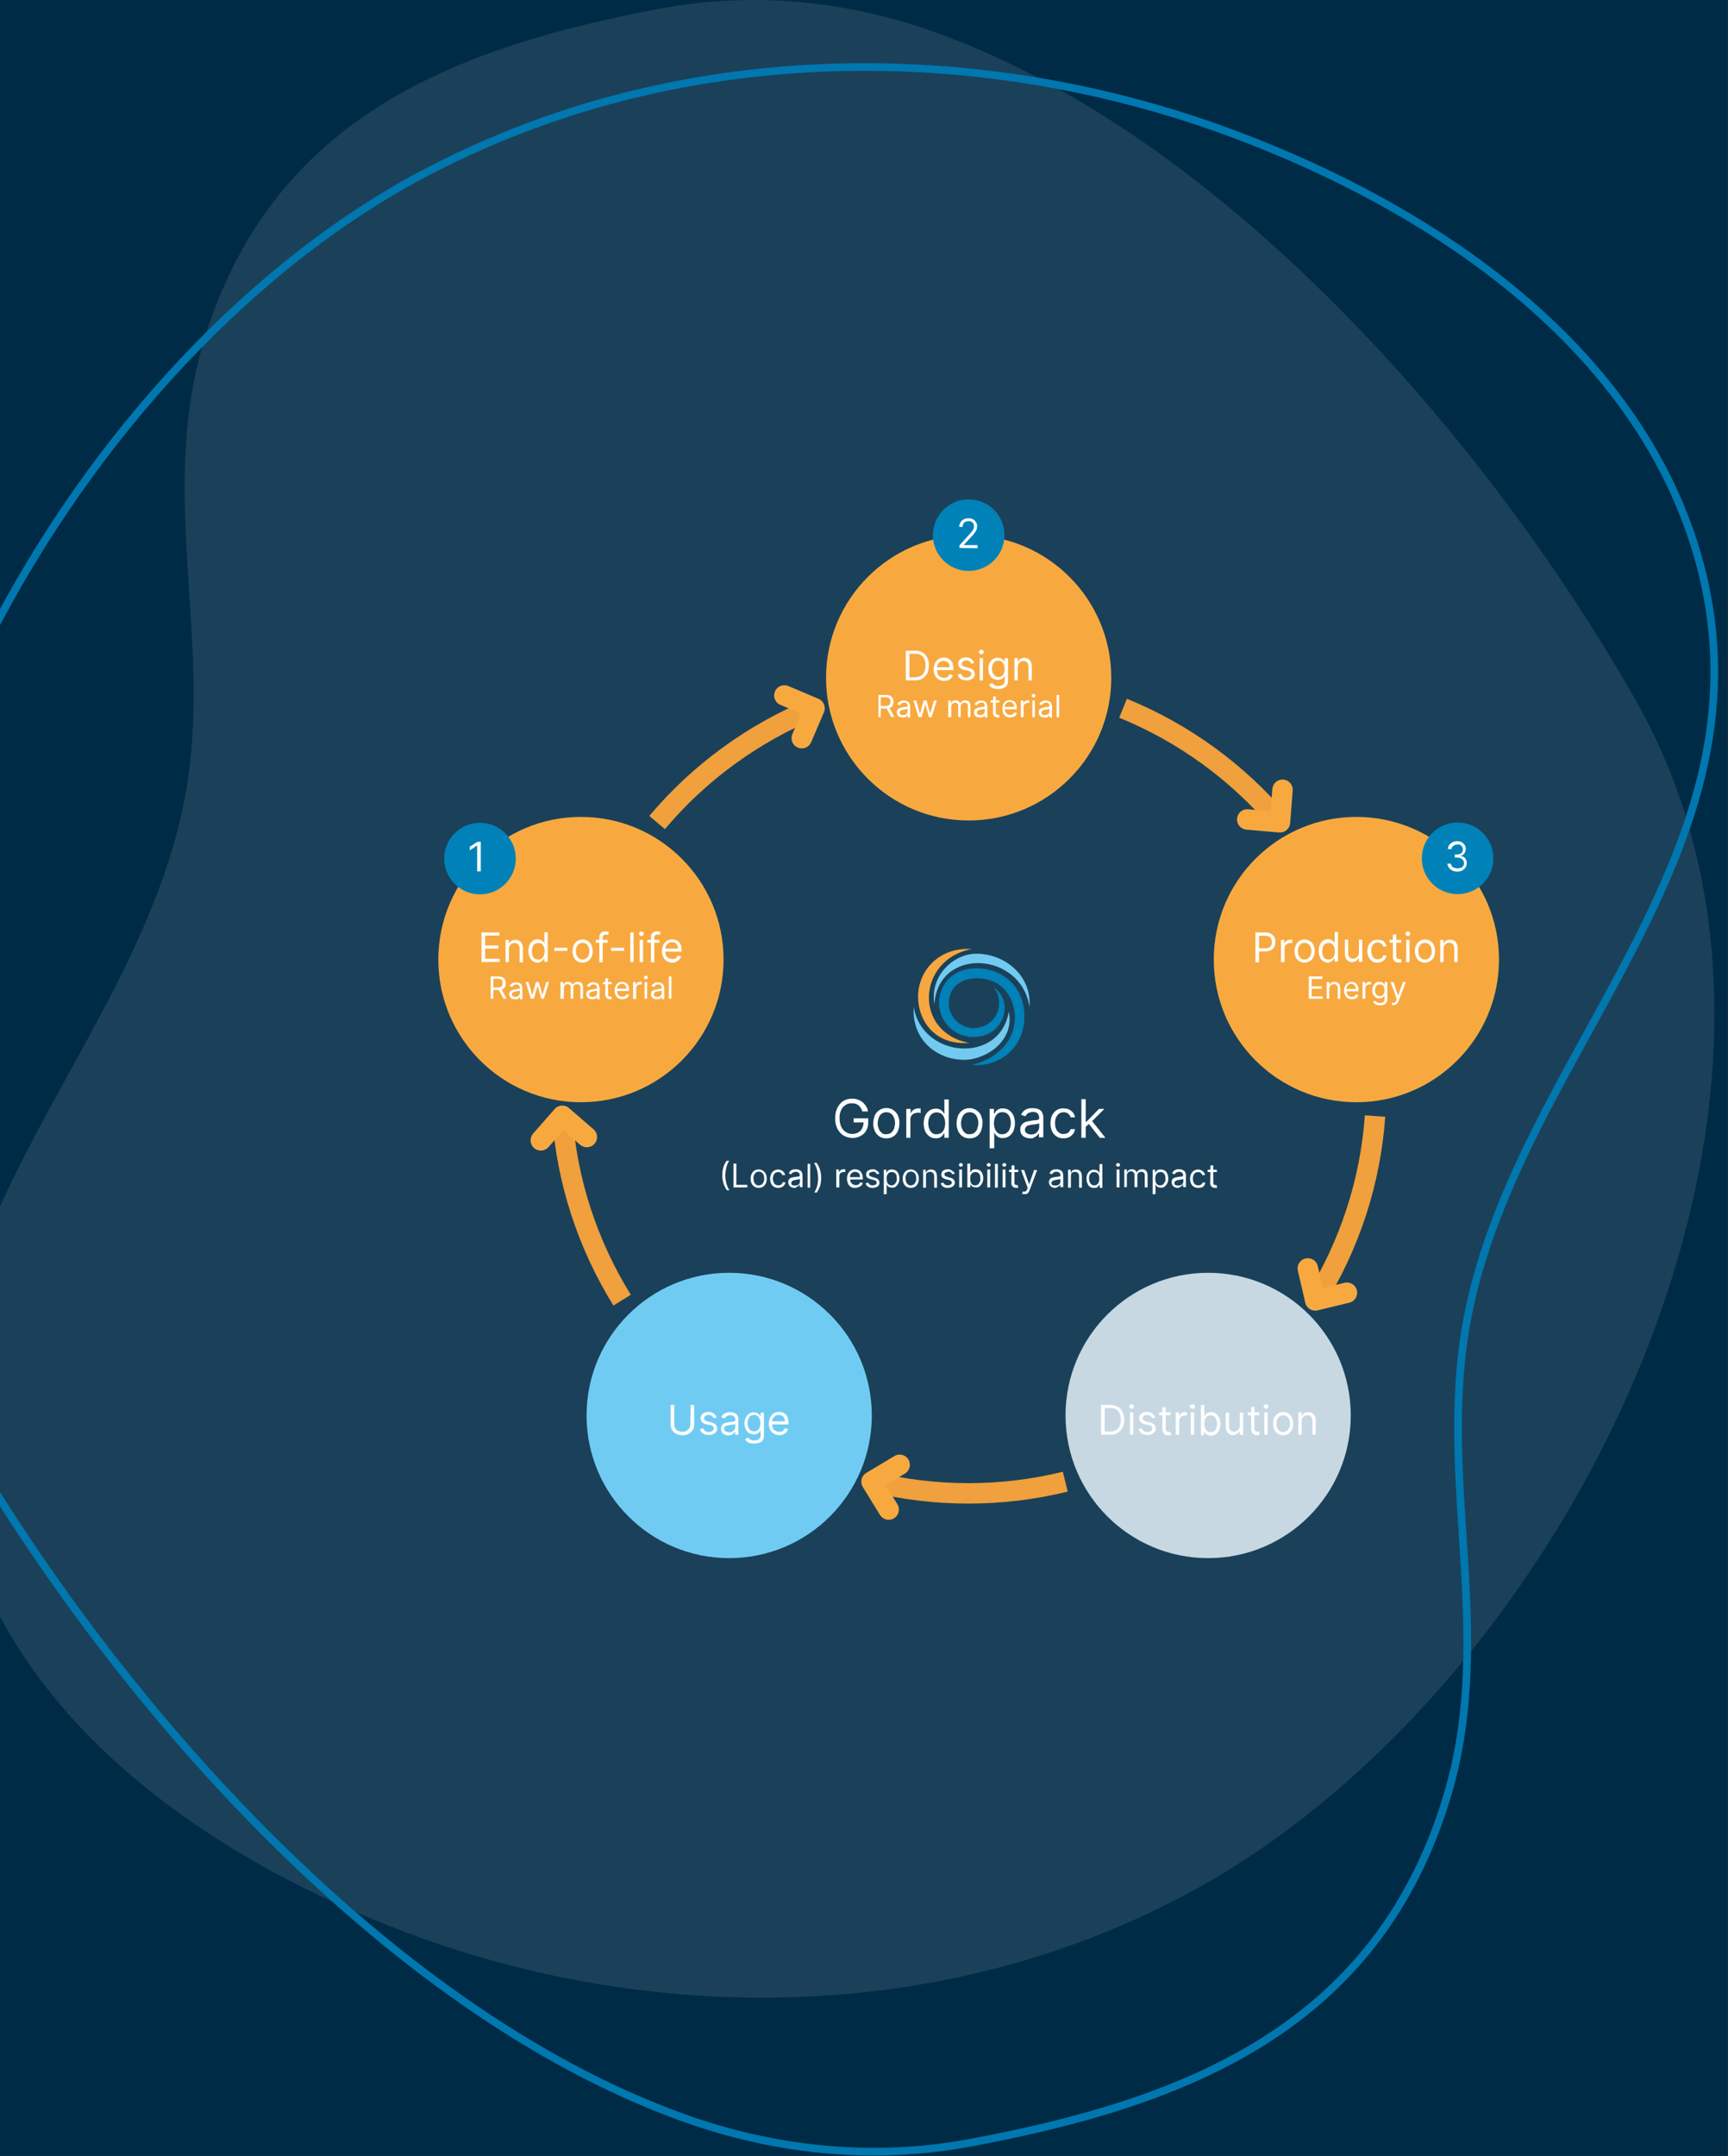 <?xml version="1.0" encoding="utf-8"?>
<!-- Generator: Adobe Illustrator 26.0.3, SVG Export Plug-In . SVG Version: 6.00 Build 0)  -->
<svg version="1.1" xmlns="http://www.w3.org/2000/svg" xmlns:xlink="http://www.w3.org/1999/xlink" x="0px" y="0px"
	 viewBox="0 0 676.1 843.2" style="enable-background:new 0 0 676.1 843.2;" xml:space="preserve">
<rect x="0" y="0" width="676.1" height="843.2" fill="#333333" stroke="none"/>
<style type="text/css">
	.st0{fill:#002B46;}
	.st1{fill:#1A4159;enable-background:new    ;}
	.st2{fill:none;stroke:#0077AF;stroke-width:3;}
	.st3{fill:none;stroke:#F0A03C;stroke-width:8;stroke-miterlimit:10;}
	.st4{fill:#F7A940;}
	.st5{fill:#70CBF3;}
	.st6{fill:#C7D8E2;}
	.st7{fill:none;stroke:#F7A940;stroke-width:8;stroke-linecap:round;stroke-linejoin:round;}
	.st8{fill:#FFFFFF;}
	.st9{fill:#0082B8;}
	.st10{fill:#72CAF1;}
	.st11{fill:#F6A73F;}
	.st12{fill:#0081B7;}
</style>
<g id="Ebene_3">
</g>
<g id="Ebene_1">
	<rect x="-50" y="-1.1" class="st0" width="726" height="847"/>
	<path id="gordopack_mg_8640" class="st1" d="M660,320.7c-4.9-16.3-11.6-32-20-46.8c-57.9-102-161.1-220.5-273.6-261.1
		C331.9,0.3,295-3.4,258.8,3.3c-81.8,15.2-152.9,43.4-179,130c-16.9,56.1,0.7,109-5.4,164.9C62.8,404.3-45.2,480.8-14.9,594.7
		C7.3,678.2,89.4,731.2,166.6,758.6c77.9,27.6,165.8,31,244.6,4.9c19.1-6.3,37.6-14.3,55.3-23.9C599.2,667.5,705.7,472.3,660,320.7z
		"/>
	<path id="A4_Brochure_Mockup_3" class="st2" d="M-39.2,506.9c5.1,17,12.1,33.4,20.8,48.8c60.4,106.5,168.1,230.2,285.6,272.5
		c36,13,74.5,16.9,112.2,9.9c85.4-15.9,159.6-45.3,186.8-135.6c17.6-58.6-0.7-113.8,5.7-172.1c12.1-110.7,124.8-190.6,93.3-309.5
		C642,133.7,556.3,78.5,475.8,49.9c-81.3-28.8-173-32.3-255.3-5.2c-20,6.6-39.3,14.9-57.8,24.9C24.2,144.9-87,348.7-39.2,506.9z"/>
</g>
<g id="Ebene_2">
	<g id="Ebene_2_00000083797782872999941820000000377848926985712575_">
		<g id="Ebene_2-2">
			<path id="Grafik_Kreis" class="st3" d="M500.8,321.6c-16.6-19.6-37.6-34.9-61.4-44.6"/>
			<path id="Grafik_Kreis-2" class="st3" d="M514.6,508.6c13.5-21.8,21.6-46.5,23.4-72.1"/>
			<path id="Grafik_Kreis-3" class="st3" d="M341,579.5c24.9,6.1,50.9,6.1,75.8,0"/>
			<path id="Grafik_Kreis-4" class="st3" d="M220,436.4c1.8,25.6,9.9,50.3,23.4,72.1"/>
			<path id="Grafik_Kreis-5" class="st3" d="M318.6,276.9c-23.8,9.8-44.9,25.1-61.5,44.8"/>
			<circle class="st4" cx="379" cy="265.1" r="55.8"/>
			<circle class="st4" cx="227.3" cy="375.3" r="55.8"/>
			<circle class="st5" cx="285.3" cy="553.6" r="55.8"/>
			<circle class="st6" cx="472.7" cy="553.6" r="55.8"/>
			<circle class="st4" cx="530.7" cy="375.3" r="55.8"/>
			<g id="Spitzen">
				<polyline class="st7" points="488,320.5 500.8,321.6 501.8,308.9 				"/>
				<polyline class="st7" points="511.7,496.1 514.6,508.6 527,505.6 				"/>
				<polyline class="st7" points="352,572.9 341,579.5 347.7,590.4 				"/>
				<polyline class="st7" points="229.6,444.7 220,436.4 211.6,446 				"/>
				<polyline class="st7" points="313.7,288.7 318.7,277 306.9,272 				"/>
			</g>
			<path class="st8" d="M282.6,459.8c0-1.1,0.1-2.1,0.4-3.2c0.3-0.9,0.7-1.8,1.3-2.6h1c-0.2,0.3-0.4,0.7-0.6,1.1
				c-0.2,0.5-0.4,0.9-0.5,1.4c-0.1,0.5-0.2,1.1-0.3,1.6c-0.2,1.3-0.2,2.6,0.1,3.8c0.1,0.7,0.3,1.4,0.6,2.1c0.2,0.5,0.5,1.1,0.8,1.5
				h-1c-0.6-0.8-1-1.7-1.3-2.6C282.8,461.9,282.6,460.9,282.6,459.8z"/>
			<path class="st8" d="M287,464.4v-9.3h1.1v8.3h4.3v1L287,464.4z"/>
			<path class="st8" d="M296.9,464.6c-1.2,0-2.3-0.6-2.8-1.7c-0.3-0.6-0.4-1.2-0.4-1.9c0-0.7,0.1-1.3,0.4-1.9
				c0.7-1.5,2.5-2.2,4.1-1.4c0.6,0.3,1.1,0.8,1.4,1.4c0.3,0.6,0.4,1.2,0.4,1.9c0,0.7-0.1,1.3-0.4,1.9
				C299.1,464,298,464.6,296.9,464.6z M296.9,463.6c0.4,0,0.8-0.1,1.2-0.4c0.3-0.2,0.5-0.6,0.7-1c0.2-0.4,0.2-0.9,0.2-1.3
				c0-0.4-0.1-0.9-0.2-1.3c-0.1-0.4-0.4-0.7-0.7-1c-0.7-0.5-1.6-0.5-2.4,0c-0.3,0.3-0.5,0.6-0.7,1c-0.2,0.4-0.2,0.9-0.2,1.3
				c0,0.4,0.1,0.9,0.2,1.3c0.1,0.4,0.4,0.7,0.7,1C296,463.5,296.4,463.7,296.9,463.6L296.9,463.6z"/>
			<path class="st8" d="M304.5,464.6c-1.2,0-2.3-0.6-2.8-1.7c-0.5-1.2-0.5-2.5,0-3.7c0.2-0.5,0.6-1,1.1-1.3c0.5-0.3,1.1-0.5,1.6-0.5
				c0.5,0,0.9,0.1,1.3,0.3c0.4,0.2,0.7,0.4,1,0.8c0.3,0.3,0.4,0.7,0.5,1.1h-1.1c-0.1-0.3-0.3-0.6-0.5-0.8c-0.3-0.3-0.7-0.4-1.1-0.4
				c-0.4,0-0.8,0.1-1.1,0.3c-0.3,0.2-0.6,0.5-0.7,0.9c-0.2,0.4-0.3,0.9-0.3,1.4c0,0.5,0.1,1,0.3,1.4c0.1,0.4,0.4,0.7,0.7,0.9
				c0.3,0.2,0.7,0.3,1.1,0.3c0.3,0,0.5,0,0.8-0.1c0.5-0.2,0.8-0.6,0.9-1.1h1.1c-0.1,0.8-0.6,1.5-1.4,1.9
				C305.4,464.5,304.9,464.6,304.5,464.6z"/>
			<path class="st8" d="M310.8,464.6c-0.4,0-0.8-0.1-1.2-0.3c-0.7-0.3-1.2-1.1-1.2-1.9c0-0.3,0.1-0.7,0.2-1c0.2-0.2,0.4-0.5,0.6-0.6
				c0.3-0.1,0.6-0.3,0.9-0.3c0.3-0.1,0.6-0.1,1-0.2c0.4-0.1,0.8-0.1,1-0.1c0.2,0,0.4-0.1,0.6-0.1c0.1-0.1,0.2-0.2,0.2-0.4v0
				c0-0.4-0.1-0.8-0.4-1c-0.3-0.3-0.7-0.4-1.1-0.4c-0.4,0-0.8,0.1-1.2,0.3c-0.3,0.2-0.5,0.4-0.6,0.7l-1-0.4c0.2-0.4,0.4-0.7,0.7-1
				c0.3-0.2,0.6-0.4,1-0.5c0.3-0.1,0.7-0.1,1.1-0.1c0.3,0,0.5,0,0.8,0.1c0.3,0.1,0.6,0.2,0.8,0.3c0.3,0.2,0.5,0.4,0.7,0.7
				c0.2,0.4,0.3,0.9,0.3,1.3v4.6h-1.1v-1h-0.1c-0.1,0.2-0.2,0.3-0.4,0.5c-0.2,0.2-0.4,0.3-0.7,0.4
				C311.5,464.5,311.2,464.6,310.8,464.6z M311,463.7c0.4,0,0.7-0.1,1.1-0.2c0.3-0.1,0.5-0.4,0.7-0.6c0.1-0.3,0.2-0.5,0.2-0.8v-1
				c-0.1,0.1-0.2,0.1-0.3,0.1c-0.2,0-0.3,0.1-0.5,0.1c-0.2,0-0.4,0.1-0.6,0.1l-0.4,0.1c-0.3,0-0.5,0.1-0.8,0.2
				c-0.2,0.1-0.4,0.2-0.6,0.4c-0.2,0.2-0.2,0.4-0.2,0.6c0,0.3,0.1,0.7,0.4,0.8C310.2,463.6,310.6,463.7,311,463.7L311,463.7z"/>
			<path class="st8" d="M317,455.2v9.3H316v-9.3H317z"/>
			<path class="st8" d="M321.3,460.5c0,1.1-0.1,2.1-0.4,3.2c-0.3,0.9-0.7,1.8-1.3,2.7h-1c0.2-0.3,0.4-0.7,0.6-1.1
				c0.2-0.5,0.4-0.9,0.5-1.4c0.1-0.5,0.3-1.1,0.3-1.6c0.1-0.5,0.1-1.1,0.1-1.6c0-0.7-0.1-1.5-0.2-2.2c-0.1-0.7-0.3-1.4-0.6-2.1
				c-0.2-0.5-0.5-1.1-0.8-1.6h1c0.6,0.8,1,1.7,1.3,2.6C321.1,458.4,321.3,459.5,321.3,460.5z"/>
			<path class="st8" d="M327.2,464.4v-7h1v1h0.1c0.1-0.3,0.4-0.6,0.7-0.8c0.3-0.2,0.7-0.3,1.1-0.3h0.3h0.3v1.1l-0.2,0
				c-0.1,0-0.3,0-0.4,0c-0.3,0-0.6,0.1-0.9,0.2c-0.3,0.1-0.5,0.3-0.6,0.6c-0.2,0.3-0.2,0.5-0.2,0.8v4.4L327.2,464.4z"/>
			<path class="st8" d="M334.6,464.6c-0.6,0-1.2-0.1-1.7-0.4c-0.5-0.3-0.9-0.7-1.1-1.3c-0.3-0.6-0.4-1.2-0.4-1.9
				c0-0.7,0.1-1.3,0.4-1.9c0.2-0.5,0.6-1,1.1-1.3c0.5-0.3,1.1-0.5,1.6-0.5c0.4,0,0.7,0.1,1.1,0.2c0.4,0.1,0.7,0.3,1,0.6
				c0.3,0.3,0.5,0.7,0.7,1.1c0.2,0.5,0.3,1.1,0.3,1.6v0.5h-5.4v-0.9h4.3c0-0.4-0.1-0.7-0.2-1.1c-0.1-0.3-0.4-0.6-0.7-0.7
				c-0.3-0.2-0.7-0.3-1-0.3c-0.4,0-0.8,0.1-1.1,0.3c-0.3,0.2-0.6,0.5-0.7,0.8c-0.2,0.3-0.3,0.7-0.2,1.1v0.6c0,0.5,0.1,0.9,0.3,1.3
				c0.2,0.3,0.4,0.6,0.8,0.8c0.3,0.2,0.7,0.3,1.1,0.3c0.3,0,0.5,0,0.8-0.1c0.2-0.1,0.4-0.2,0.6-0.4c0.2-0.2,0.3-0.4,0.4-0.6l1,0.3
				c-0.1,0.3-0.3,0.7-0.5,0.9c-0.3,0.3-0.6,0.5-1,0.6C335.5,464.5,335.1,464.6,334.6,464.6z"/>
			<path class="st8" d="M344.1,459l-1,0.3c-0.1-0.2-0.2-0.3-0.3-0.5c-0.1-0.2-0.3-0.3-0.5-0.4c-0.2-0.1-0.5-0.2-0.8-0.1
				c-0.4,0-0.7,0.1-1.1,0.3c-0.3,0.2-0.4,0.4-0.4,0.7c0,0.2,0.1,0.5,0.3,0.6c0.3,0.2,0.6,0.3,0.9,0.4l1,0.3c0.5,0.1,1,0.3,1.4,0.7
				c0.3,0.3,0.5,0.8,0.5,1.2c0,0.4-0.1,0.8-0.3,1.1c-0.2,0.3-0.6,0.6-1,0.7c-0.4,0.2-0.9,0.3-1.4,0.3c-0.6,0-1.2-0.1-1.8-0.5
				c-0.5-0.3-0.8-0.8-0.9-1.3l1-0.3c0.1,0.3,0.3,0.6,0.6,0.8c0.3,0.2,0.7,0.3,1.1,0.3c0.4,0,0.8-0.1,1.2-0.3
				c0.3-0.2,0.4-0.5,0.4-0.8c0-0.2-0.1-0.5-0.3-0.6c-0.2-0.2-0.5-0.3-0.8-0.4l-1.2-0.3c-0.5-0.1-1-0.3-1.4-0.7
				c-0.3-0.3-0.5-0.8-0.4-1.2c0-0.4,0.1-0.7,0.3-1c0.2-0.3,0.5-0.6,0.9-0.7c0.4-0.2,0.9-0.3,1.3-0.3c0.6,0,1.1,0.1,1.6,0.5
				C343.6,458.2,343.9,458.6,344.1,459z"/>
			<path class="st8" d="M345.8,467.1v-9.6h1v1.1h0.1c0.1-0.1,0.2-0.3,0.3-0.5c0.2-0.2,0.4-0.4,0.6-0.5c0.3-0.2,0.7-0.2,1.1-0.2
				c0.5,0,1.1,0.1,1.6,0.4c0.5,0.3,0.8,0.7,1,1.2c0.3,0.6,0.4,1.3,0.4,1.9c0,0.7-0.1,1.3-0.4,1.9c-0.2,0.5-0.6,0.9-1,1.3
				c-0.5,0.3-1,0.5-1.5,0.4c-0.4,0-0.7-0.1-1.1-0.2c-0.2-0.1-0.5-0.3-0.6-0.5c-0.1-0.2-0.3-0.4-0.3-0.5h-0.1v3.7L345.8,467.1z
				 M346.9,461c0,0.5,0.1,0.9,0.2,1.4c0.1,0.4,0.4,0.7,0.7,0.9c0.3,0.2,0.7,0.4,1.1,0.3c0.4,0,0.8-0.1,1.1-0.4
				c0.3-0.3,0.5-0.6,0.7-1c0.2-0.4,0.2-0.9,0.2-1.3c0-0.5-0.1-0.9-0.2-1.3c-0.1-0.4-0.4-0.7-0.7-0.9c-0.3-0.2-0.7-0.4-1.1-0.3
				c-0.4,0-0.8,0.1-1.1,0.3c-0.3,0.2-0.5,0.6-0.7,0.9C346.9,460,346.9,460.5,346.9,461z"/>
			<path class="st8" d="M356.4,464.6c-1.2,0-2.3-0.6-2.8-1.7c-0.3-0.6-0.4-1.2-0.4-1.9c0-0.7,0.1-1.3,0.4-1.9
				c0.7-1.5,2.5-2.2,4.1-1.4c0.6,0.3,1.1,0.8,1.4,1.4c0.3,0.6,0.4,1.2,0.4,1.9c0,0.7-0.1,1.3-0.4,1.9c-0.2,0.5-0.6,0.9-1.1,1.3
				C357.6,464.4,357,464.6,356.4,464.6z M356.4,463.6c0.4,0,0.8-0.1,1.2-0.4c0.3-0.3,0.5-0.6,0.7-1c0.2-0.4,0.2-0.9,0.2-1.3
				c0-0.4-0.1-0.9-0.2-1.3c-0.1-0.4-0.4-0.7-0.7-1c-0.7-0.5-1.6-0.5-2.4,0c-0.3,0.3-0.5,0.6-0.7,1c-0.2,0.4-0.2,0.9-0.2,1.3
				c0,0.4,0.1,0.9,0.2,1.3c0.1,0.4,0.4,0.7,0.7,1C355.6,463.5,356,463.7,356.4,463.6L356.4,463.6z"/>
			<path class="st8" d="M362.3,460.3v4.2h-1.1v-7h1v1.1h0.1c0.2-0.4,0.4-0.6,0.7-0.9c0.4-0.2,0.8-0.3,1.3-0.3c0.4,0,0.9,0.1,1.2,0.3
				c0.4,0.2,0.6,0.5,0.8,0.9c0.2,0.5,0.3,1,0.3,1.5v4.4h-1.1v-4.4c0-0.5-0.1-0.9-0.4-1.3c-0.3-0.3-0.7-0.5-1.2-0.5
				c-0.3,0-0.6,0.1-0.9,0.2c-0.3,0.1-0.5,0.4-0.6,0.6C362.3,459.5,362.3,459.9,362.3,460.3z"/>
			<path class="st8" d="M373.6,459l-1,0.3c-0.1-0.2-0.2-0.3-0.3-0.5c-0.1-0.2-0.3-0.3-0.5-0.4c-0.2-0.1-0.5-0.2-0.8-0.1
				c-0.4,0-0.7,0.1-1.1,0.3c-0.3,0.2-0.4,0.4-0.4,0.7c0,0.2,0.1,0.5,0.3,0.6c0.3,0.2,0.6,0.3,0.9,0.4l1,0.3c0.5,0.1,1,0.3,1.4,0.7
				c0.3,0.3,0.5,0.8,0.5,1.2c0,0.4-0.1,0.8-0.4,1.1c-0.2,0.3-0.6,0.6-1,0.7c-0.4,0.2-0.9,0.3-1.4,0.3c-0.6,0-1.2-0.1-1.8-0.5
				c-0.5-0.3-0.8-0.8-0.9-1.3l1-0.3c0.1,0.3,0.3,0.6,0.6,0.8c0.3,0.2,0.7,0.3,1.1,0.3c0.4,0,0.8-0.1,1.2-0.3
				c0.3-0.2,0.4-0.5,0.4-0.8c0-0.2-0.1-0.5-0.3-0.6c-0.2-0.2-0.5-0.3-0.8-0.4l-1.2-0.3c-0.5-0.1-1-0.3-1.4-0.7
				c-0.3-0.3-0.5-0.8-0.4-1.2c0-0.4,0.1-0.7,0.3-1c0.2-0.3,0.6-0.6,0.9-0.7c0.4-0.2,0.9-0.3,1.3-0.3c0.6,0,1.1,0.1,1.6,0.5
				C373.1,458.2,373.4,458.6,373.6,459z"/>
			<path class="st8" d="M375.9,456.3c-0.2,0-0.4-0.1-0.5-0.2c-0.3-0.3-0.3-0.7,0-1c0,0,0,0,0,0c0.3-0.3,0.8-0.3,1.1,0
				c0.3,0.3,0.3,0.7,0,1c0,0,0,0,0,0C376.3,456.3,376.1,456.3,375.9,456.3z M375.3,464.4v-7h1.1v7H375.3z"/>
			<path class="st8" d="M378.5,464.4v-9.3h1.1v3.4h0.1c0.1-0.1,0.2-0.3,0.3-0.5c0.2-0.2,0.4-0.4,0.6-0.5c0.3-0.2,0.7-0.2,1.1-0.2
				c0.5,0,1.1,0.1,1.6,0.4c0.5,0.3,0.8,0.7,1,1.2c0.3,0.6,0.4,1.3,0.4,1.9c0,0.7-0.1,1.3-0.4,1.9c-0.2,0.5-0.6,0.9-1,1.3
				c-0.5,0.3-1,0.5-1.5,0.4c-0.4,0-0.7-0.1-1.1-0.2c-0.2-0.1-0.5-0.3-0.6-0.5c-0.1-0.2-0.3-0.4-0.3-0.5h-0.1v1.1L378.5,464.4z
				 M379.6,461c0,0.5,0.1,0.9,0.2,1.4c0.1,0.4,0.4,0.7,0.7,0.9c0.3,0.2,0.7,0.4,1.1,0.3c0.4,0,0.8-0.1,1.1-0.4
				c0.3-0.3,0.5-0.6,0.7-1c0.2-0.4,0.2-0.9,0.2-1.3c0-0.5-0.1-0.9-0.2-1.3c-0.1-0.4-0.4-0.7-0.7-0.9c-0.3-0.2-0.7-0.4-1.1-0.3
				c-0.4,0-0.8,0.1-1.1,0.3c-0.3,0.2-0.5,0.6-0.7,0.9C379.6,460,379.6,460.5,379.6,461L379.6,461z"/>
			<path class="st8" d="M386.8,456.3c-0.2,0-0.4-0.1-0.5-0.2c-0.3-0.3-0.3-0.7,0-1c0,0,0,0,0,0c0.3-0.3,0.8-0.3,1.1,0
				c0.3,0.3,0.3,0.7,0,1c0,0,0,0,0,0C387.2,456.3,387,456.3,386.8,456.3z M386.3,464.4v-7h1.1v7H386.3z"/>
			<path class="st8" d="M390.4,455.2v9.3h-1.1v-9.3H390.4z"/>
			<path class="st8" d="M392.9,456.3c-0.2,0-0.4-0.1-0.5-0.2c-0.3-0.3-0.3-0.7,0-1c0,0,0,0,0,0c0.3-0.3,0.8-0.3,1.1,0
				c0.3,0.3,0.3,0.7,0,1c0,0,0,0,0,0C393.3,456.3,393.1,456.3,392.9,456.3z M392.3,464.4v-7h1.1v7H392.3z"/>
			<path class="st8" d="M398.4,457.5v0.9h-3.6v-0.9H398.4z M395.8,455.8h1.1v6.6c0,0.2,0,0.5,0.1,0.7c0.1,0.1,0.2,0.2,0.3,0.3
				c0.1,0,0.3,0.1,0.4,0.1c0.1,0,0.2,0,0.3,0l0.2,0l0.2,1c-0.1,0-0.2,0.1-0.3,0.1c-0.2,0-0.3,0-0.5,0c-0.3,0-0.6-0.1-0.9-0.2
				c-0.3-0.1-0.5-0.3-0.7-0.6c-0.2-0.3-0.3-0.6-0.3-1L395.8,455.8z"/>
			<path class="st8" d="M400.7,467c-0.2,0-0.3,0-0.5,0c-0.1,0-0.2,0-0.3-0.1l0.3-0.9c0.3,0.1,0.6,0.1,1,0c0.3-0.1,0.5-0.4,0.7-0.9
				l0.2-0.5l-2.6-7h1.2l1.9,5.5h0.1l1.9-5.5l1.2,0l-3,8c-0.1,0.3-0.3,0.6-0.5,0.9c-0.2,0.2-0.4,0.4-0.7,0.5
				C401.3,467,401,467,400.7,467z"/>
			<path class="st8" d="M412.8,464.6c-0.4,0-0.8-0.1-1.2-0.3c-0.7-0.3-1.2-1.1-1.2-1.9c0-0.3,0.1-0.7,0.2-1c0.2-0.2,0.4-0.5,0.6-0.6
				c0.3-0.1,0.6-0.3,0.9-0.3c0.3-0.1,0.6-0.1,1-0.2l1-0.1c0.2,0,0.4-0.1,0.6-0.1c0.1-0.1,0.2-0.2,0.2-0.4v0c0-0.4-0.1-0.8-0.4-1
				c-0.3-0.3-0.7-0.4-1.1-0.4c-0.8-0.1-1.5,0.4-1.8,1l-1-0.4c0.2-0.4,0.4-0.7,0.7-1c0.3-0.2,0.6-0.4,1-0.5c0.3-0.1,0.7-0.1,1.1-0.1
				c0.3,0,0.5,0,0.8,0.1c0.3,0.1,0.6,0.2,0.8,0.3c0.3,0.2,0.5,0.4,0.7,0.7c0.2,0.4,0.3,0.9,0.3,1.3v4.6h-1.1v-1h0
				c-0.1,0.2-0.2,0.3-0.4,0.5c-0.2,0.2-0.4,0.3-0.7,0.4C413.5,464.5,413.1,464.6,412.8,464.6z M412.9,463.7c0.4,0,0.7-0.1,1.1-0.2
				c0.3-0.1,0.5-0.4,0.7-0.6c0.1-0.3,0.2-0.5,0.2-0.8v-1c-0.1,0.1-0.2,0.1-0.3,0.1c-0.2,0-0.3,0.1-0.5,0.1c-0.2,0-0.4,0.1-0.6,0.1
				l-0.5,0.1c-0.3,0-0.5,0.1-0.8,0.2c-0.2,0.1-0.4,0.2-0.6,0.4c-0.2,0.2-0.2,0.4-0.2,0.6c0,0.3,0.1,0.7,0.4,0.8
				C412.2,463.6,412.6,463.7,412.9,463.7L412.9,463.7z"/>
			<path class="st8" d="M419,460.3v4.2h-1.1v-7h1v1.1h0.1c0.2-0.4,0.4-0.6,0.7-0.9c0.4-0.2,0.8-0.3,1.3-0.3c0.4,0,0.9,0.1,1.2,0.3
				c0.4,0.2,0.6,0.5,0.8,0.9c0.2,0.5,0.3,1,0.3,1.5v4.4h-1.1v-4.4c0-0.5-0.1-0.9-0.4-1.3c-0.3-0.3-0.7-0.5-1.2-0.5
				c-0.3,0-0.6,0.1-0.9,0.2c-0.3,0.1-0.5,0.4-0.6,0.6C419,459.5,419,459.9,419,460.3z"/>
			<path class="st8" d="M428,464.6c-0.5,0-1.1-0.1-1.5-0.4c-0.5-0.3-0.8-0.7-1-1.3c-0.3-0.6-0.4-1.3-0.4-1.9c0-0.7,0.1-1.3,0.4-1.9
				c0.2-0.5,0.6-0.9,1-1.2c0.5-0.3,1-0.5,1.6-0.4c0.4,0,0.7,0.1,1.1,0.2c0.2,0.1,0.4,0.3,0.6,0.5c0.1,0.2,0.2,0.3,0.3,0.5h0.1v-3.4
				h1.1v9.3h-1v-1.1H430c-0.1,0.1-0.2,0.3-0.3,0.5c-0.2,0.2-0.4,0.4-0.6,0.5C428.7,464.5,428.4,464.6,428,464.6z M428.1,463.6
				c0.4,0,0.8-0.1,1.1-0.3c0.3-0.2,0.5-0.6,0.7-0.9c0.3-0.9,0.3-1.9,0-2.8c-0.1-0.4-0.4-0.7-0.7-0.9c-0.7-0.4-1.6-0.4-2.2,0
				c-0.3,0.2-0.5,0.6-0.7,0.9c-0.2,0.4-0.2,0.9-0.2,1.3c0,0.5,0.1,0.9,0.2,1.3c0.1,0.4,0.4,0.7,0.7,1
				C427.3,463.5,427.7,463.6,428.1,463.6L428.1,463.6z"/>
			<path class="st8" d="M437.4,456.3c-0.2,0-0.4-0.1-0.5-0.2c-0.3-0.3-0.3-0.7,0-1c0,0,0,0,0,0c0.3-0.3,0.8-0.3,1.1,0
				c0.3,0.3,0.3,0.7,0,1c0,0,0,0,0,0C437.8,456.3,437.6,456.3,437.4,456.3z M436.9,464.4v-7h1.1v7H436.9z"/>
			<path class="st8" d="M439.9,464.4v-7h1v1.1h0.1c0.1-0.4,0.4-0.7,0.7-0.9c0.3-0.2,0.8-0.3,1.2-0.3c0.4,0,0.8,0.1,1.1,0.3
				c0.3,0.2,0.6,0.5,0.7,0.9h0.1c0.2-0.4,0.5-0.7,0.8-0.9c0.4-0.2,0.8-0.3,1.3-0.3c0.6,0,1.1,0.2,1.5,0.6c0.4,0.4,0.6,1,0.6,1.8v4.7
				h-1.1v-4.7c0-0.4-0.1-0.8-0.4-1.1c-0.3-0.2-0.6-0.3-1-0.3c-0.4,0-0.8,0.1-1.1,0.4c-0.3,0.3-0.4,0.7-0.4,1.1v4.5h-1.1v-4.8
				c0-0.4-0.1-0.7-0.4-1c-0.3-0.2-0.6-0.4-1-0.4c-0.3,0-0.5,0.1-0.8,0.2c-0.2,0.2-0.4,0.4-0.6,0.6c-0.2,0.3-0.2,0.6-0.2,0.9v4.4
				L439.9,464.4z"/>
			<path class="st8" d="M451,467.1v-9.6h1v1.1h0.1c0.1-0.1,0.2-0.3,0.3-0.5c0.2-0.2,0.4-0.4,0.6-0.5c0.3-0.2,0.7-0.2,1.1-0.2
				c0.5,0,1.1,0.1,1.6,0.4c0.5,0.3,0.8,0.7,1,1.2c0.3,0.6,0.4,1.3,0.4,1.9c0,0.7-0.1,1.3-0.4,1.9c-0.2,0.5-0.6,0.9-1,1.3
				c-0.5,0.3-1,0.5-1.5,0.4c-0.4,0-0.7-0.1-1.1-0.2c-0.2-0.1-0.5-0.3-0.6-0.5c-0.1-0.2-0.3-0.4-0.3-0.5h-0.1v3.7L451,467.1z
				 M452,461c0,0.5,0.1,0.9,0.2,1.4c0.1,0.4,0.4,0.7,0.7,0.9c0.3,0.2,0.7,0.4,1.1,0.3c0.4,0,0.8-0.1,1.1-0.4c0.3-0.3,0.5-0.6,0.7-1
				c0.2-0.4,0.2-0.9,0.2-1.3c0-0.5-0.1-0.9-0.2-1.3c-0.1-0.4-0.4-0.7-0.7-0.9c-0.3-0.2-0.7-0.4-1.1-0.3c-0.4,0-0.8,0.1-1.1,0.3
				c-0.3,0.2-0.5,0.6-0.7,0.9C452.1,460,452,460.5,452,461L452,461z"/>
			<path class="st8" d="M460.8,464.6c-0.4,0-0.8-0.1-1.2-0.3c-0.7-0.3-1.2-1.1-1.2-1.9c0-0.3,0.1-0.7,0.2-1c0.2-0.2,0.4-0.5,0.6-0.6
				c0.3-0.1,0.6-0.3,0.9-0.3c0.3-0.1,0.6-0.1,1-0.2c0.4-0.1,0.8-0.1,1-0.1c0.2,0,0.4-0.1,0.6-0.1c0.1-0.1,0.2-0.2,0.2-0.4v0
				c0-0.4-0.1-0.8-0.4-1c-0.3-0.3-0.7-0.4-1.1-0.4c-0.4,0-0.8,0.1-1.2,0.3c-0.3,0.2-0.5,0.4-0.6,0.7l-1-0.4c0.2-0.4,0.4-0.7,0.7-1
				c0.3-0.2,0.6-0.4,1-0.5c0.3-0.1,0.7-0.1,1.1-0.1c0.3,0,0.5,0,0.8,0.1c0.3,0.1,0.6,0.2,0.8,0.3c0.3,0.2,0.5,0.4,0.7,0.7
				c0.2,0.4,0.3,0.9,0.3,1.3v4.6h-1.1v-1h-0.1c-0.1,0.2-0.2,0.3-0.4,0.5c-0.2,0.2-0.4,0.3-0.7,0.4
				C461.5,464.5,461.2,464.6,460.8,464.6z M461,463.7c0.4,0,0.7-0.1,1.1-0.2c0.3-0.1,0.5-0.4,0.7-0.6c0.1-0.3,0.2-0.5,0.2-0.8v-1
				c-0.1,0.1-0.2,0.1-0.3,0.1c-0.2,0-0.3,0.1-0.5,0.1c-0.2,0-0.4,0.1-0.6,0.1l-0.5,0.1c-0.3,0-0.5,0.1-0.8,0.2
				c-0.2,0.1-0.4,0.2-0.6,0.4c-0.2,0.2-0.2,0.4-0.2,0.6c0,0.3,0.1,0.7,0.4,0.8C460.2,463.6,460.6,463.7,461,463.7L461,463.7z"/>
			<path class="st8" d="M468.8,464.6c-1.2,0-2.3-0.6-2.8-1.7c-0.5-1.2-0.5-2.5,0-3.7c0.2-0.5,0.6-1,1.1-1.3c0.5-0.3,1.1-0.5,1.6-0.5
				c0.5,0,0.9,0.1,1.3,0.3c0.4,0.2,0.7,0.4,1,0.8c0.3,0.3,0.4,0.7,0.5,1.1h-1.1c-0.1-0.3-0.3-0.6-0.5-0.8c-0.3-0.3-0.7-0.4-1.1-0.4
				c-0.4,0-0.8,0.1-1.1,0.3c-0.3,0.2-0.6,0.5-0.7,0.9c-0.2,0.4-0.3,0.9-0.3,1.4c0,0.5,0.1,1,0.3,1.4c0.1,0.4,0.4,0.7,0.7,0.9
				c0.3,0.2,0.7,0.3,1.1,0.3c0.3,0,0.5,0,0.8-0.1c0.2-0.1,0.4-0.2,0.6-0.4c0.2-0.2,0.3-0.4,0.3-0.6h1.1c-0.1,0.4-0.2,0.8-0.4,1.1
				c-0.2,0.3-0.6,0.6-0.9,0.8C469.7,464.5,469.2,464.6,468.8,464.6z"/>
			<path class="st8" d="M476.1,457.5v0.9h-3.6v-0.9H476.1z M473.6,455.8h1.1v6.6c0,0.2,0,0.5,0.1,0.7c0.1,0.1,0.2,0.2,0.3,0.3
				c0.1,0,0.3,0.1,0.4,0.1c0.1,0,0.2,0,0.3,0l0.2,0l0.2,1c-0.1,0-0.2,0.1-0.3,0.1c-0.2,0-0.3,0-0.5,0c-0.3,0-0.6-0.1-0.9-0.2
				c-0.3-0.1-0.5-0.3-0.7-0.6c-0.2-0.3-0.3-0.6-0.3-1L473.6,455.8z"/>
			<path class="st8" d="M337.4,434.6c-0.2-0.5-0.4-0.9-0.6-1.3c-0.3-0.4-0.6-0.7-0.9-1c-0.4-0.3-0.8-0.5-1.2-0.6
				c-0.5-0.2-1-0.2-1.5-0.2c-0.9,0-1.7,0.2-2.4,0.7c-0.8,0.5-1.4,1.2-1.7,2c-0.5,1-0.7,2.2-0.6,3.3c0,1.1,0.2,2.3,0.7,3.3
				c0.4,0.8,1,1.5,1.8,2c0.8,0.5,1.6,0.7,2.5,0.7c0.8,0,1.6-0.2,2.3-0.6c0.7-0.4,1.2-0.9,1.5-1.6c0.4-0.7,0.6-1.6,0.6-2.4l0.6,0.1
				h-4.5v-1.6h5.7v1.6c0,1.1-0.2,2.2-0.8,3.2c-0.5,0.9-1.3,1.6-2.2,2.1c-2.1,1.1-4.6,1-6.7-0.2c-1-0.6-1.8-1.6-2.4-2.7
				c-0.6-1.3-0.9-2.7-0.8-4.1c0-1.1,0.1-2.2,0.5-3.2c0.3-0.9,0.8-1.7,1.4-2.4c0.6-0.7,1.3-1.2,2.1-1.5c0.8-0.4,1.7-0.5,2.7-0.5
				c0.8,0,1.5,0.1,2.2,0.4c0.7,0.2,1.3,0.6,1.8,1c0.5,0.4,1,1,1.4,1.6c0.4,0.6,0.6,1.3,0.7,2H337.4z"/>
			<path class="st8" d="M346.8,445.2c-1.9,0.1-3.7-1-4.5-2.8c-0.4-1-0.7-2-0.6-3.1c0-1.1,0.2-2.1,0.6-3.1c1.2-2.5,4.1-3.5,6.6-2.4
				c1,0.5,1.9,1.3,2.4,2.4c0.4,1,0.7,2,0.6,3.1c0,1.1-0.2,2.1-0.6,3.1C350.5,444.2,348.7,445.3,346.8,445.2L346.8,445.2z
				 M346.8,443.6c0.7,0,1.4-0.2,1.9-0.6c0.5-0.4,0.9-1,1.1-1.6c0.2-0.7,0.4-1.4,0.4-2.1c0-0.7-0.1-1.4-0.4-2.1
				c-0.2-0.6-0.6-1.2-1.1-1.6c-1.1-0.8-2.7-0.8-3.8,0c-0.5,0.4-0.9,1-1.1,1.6c-0.2,0.7-0.4,1.4-0.4,2.1c0,0.7,0.1,1.4,0.4,2.1
				c0.2,0.6,0.6,1.2,1.1,1.6C345.4,443.5,346.1,443.7,346.8,443.6z"/>
			<path class="st8" d="M354.6,445v-11.3h1.7v1.7h0.1c0.2-0.6,0.6-1,1.1-1.4c0.5-0.3,1.2-0.5,1.8-0.5h0.5c0.2,0,0.3,0,0.4,0v1.8
				c-0.1,0-0.2,0-0.4-0.1c-0.2,0-0.4,0-0.7,0c-0.5,0-1,0.1-1.5,0.3c-0.4,0.2-0.8,0.5-1,0.9c-0.3,0.4-0.4,0.9-0.4,1.4v7.2L354.6,445z
				"/>
			<path class="st8" d="M366.2,445.2c-0.9,0-1.8-0.2-2.5-0.7c-0.7-0.5-1.3-1.2-1.7-2c-0.4-1-0.6-2-0.6-3.1c0-1.1,0.2-2.1,0.6-3.1
				c0.4-0.8,1-1.5,1.7-2c0.8-0.5,1.6-0.7,2.5-0.7c0.6,0,1.2,0.1,1.7,0.4c0.4,0.2,0.7,0.5,1,0.8c0.2,0.3,0.4,0.6,0.5,0.8h0.1v-5.6
				h1.7V445h-1.7v-1.7h-0.2c-0.1,0.2-0.3,0.5-0.5,0.8c-0.3,0.3-0.6,0.6-1,0.8C367.4,445.1,366.8,445.2,366.2,445.2z M366.5,443.6
				c0.6,0,1.3-0.2,1.8-0.5c0.5-0.4,0.9-0.9,1.1-1.5c0.3-0.7,0.4-1.5,0.4-2.3c0-0.8-0.1-1.5-0.4-2.2c-0.2-0.6-0.6-1.1-1.1-1.5
				c-1.1-0.7-2.5-0.7-3.6,0c-0.5,0.4-0.9,0.9-1.1,1.5c-0.3,0.7-0.4,1.4-0.4,2.2c0,0.7,0.1,1.5,0.4,2.2c0.2,0.6,0.6,1.2,1.1,1.6
				C365.2,443.5,365.8,443.7,366.5,443.6z"/>
			<path class="st8" d="M379.4,445.2c-1.9,0.1-3.7-1-4.5-2.8c-0.4-1-0.7-2-0.6-3.1c0-1.1,0.2-2.1,0.6-3.1c1.2-2.5,4.1-3.5,6.6-2.3
				c1,0.5,1.9,1.3,2.3,2.3c0.4,1,0.7,2,0.6,3.1c0,1.1-0.2,2.1-0.6,3.1C383.1,444.2,381.3,445.3,379.4,445.2L379.4,445.2z
				 M379.4,443.6c0.7,0,1.4-0.2,1.9-0.6c0.5-0.4,0.9-1,1.1-1.6c0.2-0.7,0.4-1.4,0.4-2.1c0-0.7-0.1-1.4-0.4-2.1
				c-0.2-0.6-0.6-1.2-1.1-1.6c-1.1-0.8-2.7-0.8-3.8,0c-0.5,0.4-0.9,1-1.1,1.6c-0.2,0.7-0.4,1.4-0.4,2.1c0,0.7,0.1,1.4,0.4,2.1
				c0.2,0.6,0.6,1.2,1.1,1.6C378,443.5,378.7,443.7,379.4,443.6z"/>
			<path class="st8" d="M387.2,449.2v-15.5h1.7v1.8h0.2c0.1-0.2,0.3-0.4,0.5-0.8c0.3-0.3,0.6-0.6,1-0.8c0.5-0.3,1.1-0.4,1.7-0.4
				c0.9,0,1.8,0.2,2.5,0.7c0.7,0.5,1.3,1.2,1.7,2c0.4,1,0.6,2,0.6,3.1c0,1.1-0.2,2.1-0.6,3.1c-0.4,0.8-1,1.5-1.7,2
				c-0.7,0.5-1.6,0.7-2.5,0.7c-0.6,0-1.2-0.1-1.7-0.4c-0.4-0.2-0.7-0.5-1-0.8c-0.2-0.3-0.4-0.6-0.5-0.8h-0.1v6H387.2z M388.9,439.3
				c0,0.8,0.1,1.5,0.4,2.3c0.2,0.6,0.6,1.1,1.1,1.5c0.5,0.4,1.1,0.6,1.8,0.5c0.7,0,1.3-0.2,1.8-0.6c0.5-0.4,0.9-0.9,1.1-1.6
				c0.3-0.7,0.4-1.4,0.4-2.2c0-0.7-0.1-1.5-0.4-2.2c-0.2-0.6-0.6-1.1-1.1-1.5c-1.1-0.7-2.5-0.7-3.6,0c-0.5,0.4-0.9,0.9-1.1,1.5
				C389,437.8,388.9,438.6,388.9,439.3L388.9,439.3z"/>
			<path class="st8" d="M403.1,445.2c-0.7,0-1.3-0.1-2-0.4c-1.2-0.5-2-1.7-1.9-3.1c0-0.6,0.1-1.1,0.4-1.6c0.3-0.4,0.6-0.7,1-1
				c0.4-0.2,0.9-0.4,1.4-0.5c0.5-0.1,1-0.2,1.6-0.3c0.7-0.1,1.2-0.2,1.7-0.2c0.3,0,0.7-0.1,1-0.2c0.2-0.1,0.3-0.4,0.3-0.6v-0.1
				c0-0.6-0.2-1.2-0.6-1.7c-0.4-0.4-1-0.6-1.8-0.6c-0.7,0-1.4,0.2-2,0.5c-0.4,0.3-0.8,0.7-1,1.2l-1.7-0.6c0.3-0.6,0.7-1.2,1.2-1.6
				c0.5-0.4,1-0.7,1.6-0.8c0.6-0.2,1.1-0.2,1.7-0.2c0.4,0,0.8,0.1,1.3,0.1c0.5,0.1,1,0.3,1.4,0.5c0.5,0.3,0.9,0.7,1.1,1.2
				c0.3,0.7,0.5,1.4,0.4,2.1v7.5h-1.7v-1.5h-0.1c-0.2,0.3-0.4,0.6-0.6,0.8c-0.3,0.3-0.7,0.5-1.1,0.7
				C404.3,445.2,403.7,445.3,403.1,445.2z M403.4,443.7c0.6,0,1.2-0.1,1.7-0.4c0.4-0.2,0.8-0.6,1.1-1.1c0.2-0.4,0.4-0.9,0.4-1.3
				v-1.6c-0.1,0.1-0.3,0.2-0.5,0.2c-0.3,0.1-0.6,0.1-0.9,0.2c-0.3,0.1-0.6,0.1-0.9,0.1l-0.7,0.1c-0.4,0.1-0.9,0.1-1.3,0.3
				c-0.4,0.1-0.7,0.3-0.9,0.6c-0.2,0.3-0.4,0.7-0.4,1c0,0.5,0.2,1.1,0.7,1.4C402.2,443.5,402.8,443.7,403.4,443.7L403.4,443.7z"/>
			<path class="st8" d="M416.1,445.2c-1.9,0.1-3.7-1-4.5-2.8c-0.8-1.9-0.8-4.1,0-6.1c0.4-0.8,1-1.6,1.8-2.1c0.8-0.5,1.7-0.8,2.7-0.7
				c0.7,0,1.5,0.1,2.1,0.4c0.6,0.3,1.2,0.7,1.6,1.2c0.4,0.5,0.7,1.2,0.8,1.9h-1.7c-0.1-0.5-0.5-1-0.9-1.4c-0.5-0.4-1.2-0.6-1.8-0.6
				c-0.6,0-1.3,0.2-1.8,0.5c-0.5,0.4-0.9,0.9-1.2,1.5c-0.3,0.7-0.4,1.5-0.4,2.2c0,0.8,0.1,1.6,0.4,2.3c0.2,0.6,0.7,1.1,1.2,1.5
				c0.5,0.4,1.2,0.6,1.8,0.5c0.4,0,0.8-0.1,1.2-0.2c0.7-0.3,1.3-1,1.5-1.7h1.7c-0.1,0.7-0.3,1.3-0.7,1.8c-0.4,0.5-0.9,1-1.5,1.3
				C417.6,445.1,416.9,445.2,416.1,445.2z"/>
			<path class="st8" d="M423.1,445v-15.1h1.7V445H423.1z M424.7,440.8l0-2.1h0.4l4.9-5h2.1l-5.3,5.3h-0.1L424.7,440.8z M430.3,445
				l-4.4-5.6l1.2-1.2l5.4,6.8H430.3z"/>
			<path class="st8" d="M434.4,561.1h-3.6v-11.6h3.7c1,0,2,0.2,2.9,0.7c0.8,0.5,1.4,1.2,1.8,2c0.9,2,0.9,4.2,0,6.2
				c-0.4,0.8-1.1,1.5-1.9,2C436.5,560.9,435.4,561.2,434.4,561.1z M432.2,559.9h2.1c0.8,0,1.7-0.2,2.4-0.6c0.6-0.4,1.1-0.9,1.4-1.6
				c0.6-1.6,0.6-3.3,0-4.9c-0.3-0.7-0.8-1.2-1.4-1.6c-0.7-0.4-1.5-0.6-2.3-0.5h-2.2L432.2,559.9z"/>
			<path class="st8" d="M442.8,551c-0.3,0-0.5-0.1-0.7-0.3c-0.2-0.2-0.3-0.4-0.3-0.6c0-0.2,0.1-0.5,0.3-0.6c0.4-0.4,1-0.4,1.3,0
				c0.2,0.2,0.3,0.4,0.3,0.6c0,0.2-0.1,0.5-0.3,0.6C443.2,550.9,443,551,442.8,551z M442.1,561.1v-8.7h1.3v8.7H442.1z"/>
			<path class="st8" d="M452,554.4l-1.2,0.3c-0.1-0.2-0.2-0.4-0.3-0.6c-0.2-0.2-0.4-0.4-0.6-0.5c-0.3-0.1-0.6-0.2-1-0.2
				c-0.5,0-0.9,0.1-1.3,0.4c-0.3,0.2-0.5,0.5-0.5,0.9c0,0.3,0.1,0.6,0.4,0.8c0.3,0.2,0.7,0.4,1.1,0.5l1.3,0.3
				c0.6,0.1,1.2,0.4,1.7,0.9c0.4,0.4,0.6,0.9,0.6,1.5c0,0.5-0.1,0.9-0.4,1.3c-0.3,0.4-0.7,0.7-1.2,0.9c-0.6,0.2-1.2,0.4-1.8,0.3
				c-0.8,0-1.5-0.2-2.2-0.6c-0.6-0.4-1-1-1.1-1.7l1.3-0.3c0.1,0.4,0.3,0.8,0.7,1.1c0.4,0.2,0.9,0.4,1.3,0.4c0.5,0,1-0.1,1.5-0.4
				c0.3-0.2,0.5-0.6,0.6-1c0-0.3-0.1-0.6-0.3-0.8c-0.3-0.2-0.6-0.4-1-0.5l-1.5-0.3c-0.7-0.1-1.3-0.4-1.8-0.9
				c-0.4-0.4-0.6-0.9-0.6-1.5c0-0.5,0.1-0.9,0.4-1.3c0.3-0.4,0.7-0.7,1.1-0.9c0.5-0.2,1.1-0.3,1.6-0.3c0.7,0,1.4,0.2,2,0.6
				C451.5,553.3,451.8,553.8,452,554.4z"/>
			<path class="st8" d="M458,552.4v1.1h-4.5v-1.1H458z M454.8,550.4h1.3v8.3c0,0.3,0,0.6,0.2,0.8c0.1,0.2,0.2,0.3,0.4,0.4
				c0.2,0.1,0.4,0.1,0.6,0.1c0.1,0,0.2,0,0.4,0l0.2,0l0.3,1.2c-0.1,0-0.3,0.1-0.4,0.1c-0.2,0-0.4,0.1-0.6,0.1
				c-0.4,0-0.8-0.1-1.1-0.2c-0.4-0.2-0.7-0.4-0.9-0.7c-0.2-0.4-0.4-0.8-0.4-1.3L454.8,550.4z"/>
			<path class="st8" d="M460,561.1v-8.7h1.3v1.3h0.1c0.2-0.4,0.5-0.8,0.9-1c0.4-0.3,0.9-0.4,1.4-0.4h0.4c0.1,0,0.3,0,0.3,0v1.4
				c-0.1,0-0.2,0-0.3-0.1c-0.2,0-0.3,0-0.5,0c-0.4,0-0.8,0.1-1.1,0.3c-0.3,0.2-0.6,0.4-0.8,0.7c-0.2,0.3-0.3,0.7-0.3,1v5.5
				L460,561.1z"/>
			<path class="st8" d="M466.6,551c-0.2,0-0.5-0.1-0.7-0.3c-0.2-0.2-0.3-0.4-0.3-0.6c0-0.2,0.1-0.5,0.3-0.6c0.2-0.2,0.4-0.3,0.7-0.3
				c0.3,0,0.5,0.1,0.7,0.3c0.2,0.2,0.3,0.4,0.3,0.6c0,0.2-0.1,0.5-0.3,0.6C467.1,550.9,466.9,551,466.6,551z M465.9,561.1v-8.7h1.3
				v8.7H465.9z"/>
			<path class="st8" d="M469.9,561.1v-11.6h1.3v4.3h0.1c0.1-0.1,0.2-0.3,0.4-0.6c0.2-0.3,0.5-0.5,0.8-0.6c0.4-0.2,0.9-0.3,1.3-0.3
				c0.7,0,1.4,0.2,1.9,0.6c0.6,0.4,1,0.9,1.3,1.6c0.3,0.7,0.5,1.6,0.5,2.4c0,0.8-0.1,1.6-0.5,2.4c-0.3,0.6-0.7,1.2-1.3,1.6
				c-0.6,0.4-1.2,0.6-1.9,0.6c-0.5,0-0.9-0.1-1.3-0.3c-0.3-0.2-0.6-0.4-0.8-0.6c-0.2-0.2-0.3-0.4-0.4-0.6h-0.2v1.3H469.9z
				 M471.2,556.8c0,0.6,0.1,1.2,0.3,1.7c0.2,0.5,0.5,0.9,0.8,1.2c0.8,0.6,1.9,0.6,2.8,0c0.4-0.3,0.7-0.7,0.8-1.2
				c0.4-1.1,0.4-2.3,0-3.3c-0.2-0.5-0.5-0.9-0.8-1.2c-0.8-0.6-1.9-0.6-2.8,0c-0.4,0.3-0.7,0.7-0.8,1.1
				C471.3,555.6,471.2,556.2,471.2,556.8z"/>
			<path class="st8" d="M485.1,557.6v-5.1h1.3v8.7h-1.3v-1.5H485c-0.2,0.5-0.5,0.8-1,1.1c-0.5,0.3-1.1,0.5-1.6,0.5
				c-0.5,0-1-0.1-1.4-0.4c-0.4-0.3-0.8-0.6-1-1.1c-0.3-0.6-0.4-1.2-0.4-1.8v-5.5h1.3v5.4c0,0.6,0.2,1.1,0.5,1.5
				c0.4,0.4,0.9,0.6,1.4,0.6c0.4,0,0.7-0.1,1-0.3c0.4-0.2,0.7-0.4,0.9-0.8C485,558.5,485.1,558,485.1,557.6z"/>
			<path class="st8" d="M492.7,552.4v1.1h-4.5v-1.1H492.7z M489.5,550.3h1.3v8.3c0,0.3,0,0.6,0.2,0.8c0.1,0.2,0.2,0.3,0.4,0.4
				c0.2,0.1,0.4,0.1,0.6,0.1c0.1,0,0.2,0,0.4,0l0.2,0l0.3,1.2c-0.1,0-0.3,0.1-0.4,0.1c-0.2,0-0.4,0.1-0.6,0.1
				c-0.4,0-0.8-0.1-1.1-0.2c-0.4-0.2-0.7-0.4-0.9-0.7c-0.2-0.4-0.4-0.8-0.4-1.3L489.5,550.3z"/>
			<path class="st8" d="M495.4,551c-0.3,0-0.5-0.1-0.7-0.3c-0.2-0.2-0.3-0.4-0.3-0.6c0-0.2,0.1-0.5,0.3-0.6c0.4-0.4,1-0.4,1.3,0
				c0.2,0.2,0.3,0.4,0.3,0.6c0,0.2-0.1,0.5-0.3,0.6C495.8,550.9,495.6,551,495.4,551z M494.7,561.1v-8.7h1.3v8.7H494.7z"/>
			<path class="st8" d="M502,561.3c-1.5,0-2.8-0.8-3.4-2.1c-0.3-0.7-0.5-1.5-0.5-2.4c0-0.8,0.2-1.6,0.5-2.4c0.9-1.9,3.2-2.7,5.1-1.8
				c0.8,0.4,1.4,1,1.8,1.8c0.3,0.7,0.5,1.6,0.5,2.4c0,0.8-0.1,1.6-0.5,2.4C504.8,560.5,503.5,561.4,502,561.3L502,561.3z M502,560.1
				c0.5,0,1-0.1,1.5-0.5c0.4-0.3,0.7-0.7,0.9-1.2c0.4-1.1,0.4-2.2,0-3.2c-0.2-0.5-0.5-0.9-0.9-1.2c-0.9-0.6-2.1-0.6-2.9,0
				c-0.4,0.3-0.7,0.7-0.9,1.2c-0.4,1.1-0.4,2.2,0,3.2c0.2,0.5,0.5,0.9,0.9,1.2C500.9,560,501.5,560.1,502,560.1z"/>
			<path class="st8" d="M509.3,555.9v5.2H508v-8.7h1.3v1.4h0.1c0.2-0.4,0.5-0.8,0.9-1.1c0.5-0.3,1-0.4,1.6-0.4
				c0.5,0,1.1,0.1,1.5,0.4c0.4,0.2,0.8,0.6,1,1.1c0.3,0.6,0.4,1.2,0.4,1.8v5.5h-1.3v-5.4c0-0.6-0.2-1.2-0.5-1.6
				c-0.4-0.4-0.9-0.6-1.5-0.6c-0.4,0-0.8,0.1-1.1,0.3c-0.3,0.2-0.6,0.5-0.8,0.8C509.4,555,509.3,555.5,509.3,555.9z"/>
			<path class="st8" d="M270.2,549.5h1.4v7.7c0,0.7-0.2,1.5-0.6,2.1c-0.4,0.6-0.9,1.1-1.6,1.5c-1.5,0.7-3.3,0.7-4.8,0
				c-0.7-0.3-1.2-0.8-1.6-1.5c-0.4-0.6-0.6-1.4-0.6-2.1v-7.7h1.4v7.6c0,0.5,0.1,1,0.4,1.5c0.2,0.4,0.6,0.8,1.1,1
				c1.1,0.5,2.3,0.5,3.3,0c0.4-0.2,0.8-0.6,1.1-1c0.3-0.5,0.4-1,0.4-1.5L270.2,549.5z"/>
			<path class="st8" d="M280.4,554.4l-1.2,0.3c-0.1-0.2-0.2-0.4-0.3-0.6c-0.2-0.2-0.4-0.4-0.6-0.5c-0.3-0.1-0.6-0.2-1-0.2
				c-0.5,0-0.9,0.1-1.3,0.4c-0.3,0.2-0.5,0.5-0.5,0.9c0,0.3,0.1,0.6,0.4,0.8c0.3,0.2,0.7,0.4,1.1,0.5l1.3,0.3
				c0.6,0.1,1.2,0.4,1.7,0.9c0.4,0.4,0.6,0.9,0.6,1.5c0,0.5-0.1,0.9-0.4,1.3c-0.3,0.4-0.7,0.7-1.2,0.9c-0.6,0.2-1.2,0.4-1.8,0.3
				c-0.8,0-1.5-0.2-2.2-0.6c-0.6-0.4-1-1-1.1-1.7l1.3-0.3c0.1,0.4,0.3,0.8,0.7,1.1c0.4,0.2,0.9,0.4,1.3,0.4c0.5,0,1-0.1,1.5-0.4
				c0.3-0.2,0.5-0.6,0.6-1c0-0.3-0.1-0.6-0.3-0.8c-0.3-0.2-0.6-0.4-1-0.5l-1.5-0.3c-0.7-0.1-1.3-0.4-1.8-0.9
				c-0.4-0.4-0.6-0.9-0.6-1.5c0-0.5,0.1-0.9,0.4-1.3c0.3-0.4,0.7-0.7,1.1-0.9c0.5-0.2,1.1-0.3,1.6-0.3c0.7,0,1.4,0.2,2,0.6
				C279.8,553.3,280.2,553.8,280.4,554.4z"/>
			<path class="st8" d="M285.1,561.4c-0.5,0-1-0.1-1.5-0.3c-0.9-0.4-1.5-1.3-1.5-2.4c0-0.4,0.1-0.8,0.3-1.2c0.2-0.3,0.5-0.6,0.8-0.7
				c0.3-0.2,0.7-0.3,1.1-0.4c0.4-0.1,0.8-0.2,1.2-0.2c0.5-0.1,1-0.1,1.3-0.2c0.3,0,0.5-0.1,0.7-0.2c0.2-0.1,0.2-0.3,0.2-0.5v0
				c0-0.5-0.1-0.9-0.5-1.3c-0.4-0.3-0.9-0.5-1.4-0.5c-0.5,0-1.1,0.1-1.5,0.4c-0.3,0.2-0.6,0.5-0.8,0.9l-1.3-0.5
				c0.2-0.5,0.5-0.9,0.9-1.2c0.4-0.3,0.8-0.5,1.2-0.6c0.4-0.1,0.9-0.2,1.3-0.2c0.3,0,0.6,0,1,0.1c0.4,0.1,0.7,0.2,1.1,0.4
				c0.4,0.2,0.7,0.5,0.9,0.9c0.2,0.5,0.4,1.1,0.3,1.7v5.7h-1.3V560h-0.1c-0.1,0.2-0.3,0.4-0.5,0.6c-0.2,0.2-0.5,0.4-0.8,0.6
				C286,561.3,285.5,561.4,285.1,561.4z M285.3,560.2c0.5,0,0.9-0.1,1.3-0.3c0.3-0.2,0.6-0.5,0.8-0.8c0.2-0.3,0.3-0.7,0.3-1v-1.2
				c-0.1,0.1-0.2,0.2-0.4,0.2c-0.2,0.1-0.4,0.1-0.7,0.1c-0.2,0-0.5,0.1-0.7,0.1l-0.6,0.1c-0.3,0-0.6,0.1-1,0.2
				c-0.3,0.1-0.5,0.2-0.7,0.4c-0.2,0.2-0.3,0.5-0.3,0.8c0,0.4,0.2,0.8,0.5,1C284.4,560,284.9,560.2,285.3,560.2z"/>
			<path class="st8" d="M295.1,564.6c-0.6,0-1.1-0.1-1.7-0.2c-0.4-0.1-0.8-0.4-1.2-0.6c-0.3-0.2-0.5-0.5-0.7-0.9l1.1-0.7
				c0.1,0.2,0.3,0.3,0.5,0.5c0.2,0.2,0.5,0.4,0.8,0.5c0.4,0.2,0.8,0.2,1.3,0.2c0.6,0,1.2-0.2,1.7-0.5c0.5-0.4,0.7-1,0.7-1.6v-1.8
				h-0.1c-0.1,0.2-0.2,0.4-0.4,0.6c-0.2,0.3-0.5,0.5-0.8,0.6c-0.4,0.2-0.9,0.3-1.3,0.3c-0.7,0-1.3-0.2-1.9-0.5
				c-0.6-0.3-1-0.9-1.3-1.5c-0.3-0.7-0.5-1.5-0.5-2.3c0-0.8,0.1-1.6,0.5-2.3c0.3-0.6,0.7-1.2,1.3-1.5c0.6-0.4,1.3-0.6,1.9-0.5
				c0.5,0,0.9,0.1,1.3,0.3c0.3,0.2,0.6,0.4,0.8,0.6c0.2,0.2,0.3,0.4,0.4,0.6h0.1v-1.4h1.3v9c0,0.6-0.1,1.3-0.5,1.8
				c-0.3,0.5-0.8,0.8-1.4,1C296.3,564.5,295.7,564.6,295.1,564.6z M295,559.8c0.5,0,1-0.1,1.4-0.4c0.4-0.3,0.7-0.6,0.8-1.1
				c0.2-0.5,0.3-1.1,0.3-1.7c0-0.6-0.1-1.1-0.3-1.7c-0.2-0.4-0.5-0.8-0.8-1.1c-0.8-0.6-1.9-0.5-2.8,0c-0.4,0.3-0.7,0.7-0.8,1.2
				c-0.2,0.5-0.3,1.1-0.3,1.6c0,0.5,0.1,1.1,0.3,1.6C293.1,559.2,294,559.8,295,559.8L295,559.8z"/>
			<path class="st8" d="M304.9,561.3c-0.8,0-1.5-0.2-2.2-0.6c-0.6-0.4-1.1-0.9-1.4-1.6c-0.3-0.7-0.5-1.5-0.5-2.3
				c0-0.8,0.2-1.6,0.5-2.4c0.3-0.6,0.8-1.2,1.4-1.6c0.6-0.4,1.3-0.6,2.1-0.6c0.5,0,0.9,0.1,1.3,0.2c0.5,0.2,0.9,0.4,1.2,0.7
				c0.4,0.4,0.7,0.8,0.9,1.3c0.2,0.7,0.3,1.4,0.3,2.1v0.6h-6.7v-1.2h5.3c0-0.5-0.1-0.9-0.3-1.3c-0.2-0.4-0.5-0.7-0.8-0.9
				c-0.4-0.2-0.8-0.3-1.3-0.3c-0.5,0-1,0.1-1.4,0.4c-0.4,0.3-0.7,0.6-0.9,1c-0.2,0.4-0.3,0.9-0.3,1.3v0.8c0,0.6,0.1,1.1,0.3,1.7
				c0.2,0.4,0.5,0.8,1,1c0.4,0.2,0.9,0.4,1.4,0.4c0.3,0,0.6,0,1-0.1c0.3-0.1,0.5-0.2,0.7-0.5c0.2-0.2,0.4-0.5,0.5-0.8l1.3,0.4
				c-0.1,0.4-0.4,0.8-0.7,1.2c-0.3,0.3-0.7,0.6-1.2,0.8C306,561.3,305.5,561.3,304.9,561.3z"/>
			<path class="st8" d="M358,266.1h-3.6v-11.6h3.7c1,0,2,0.2,2.9,0.7c0.8,0.5,1.4,1.2,1.8,2c0.4,1,0.7,2,0.6,3.1
				c0,1.1-0.2,2.1-0.6,3.1c-0.4,0.8-1.1,1.5-1.9,2C360.1,265.9,359.1,266.1,358,266.1z M355.8,264.9h2.1c0.8,0,1.7-0.2,2.4-0.6
				c0.6-0.4,1.1-0.9,1.4-1.6c0.6-1.6,0.6-3.3,0-4.9c-0.3-0.7-0.8-1.2-1.4-1.6c-0.7-0.4-1.5-0.6-2.3-0.5h-2.2L355.8,264.9z"/>
			<path class="st8" d="M369.4,266.3c-0.8,0-1.5-0.2-2.2-0.6c-0.6-0.4-1.1-0.9-1.4-1.6c-0.3-0.7-0.5-1.5-0.5-2.3
				c0-0.8,0.2-1.6,0.5-2.4c0.3-0.6,0.8-1.2,1.4-1.6c0.6-0.4,1.3-0.6,2.1-0.6c0.5,0,0.9,0.1,1.3,0.2c0.5,0.2,0.9,0.4,1.2,0.7
				c0.4,0.4,0.7,0.8,0.9,1.3c0.2,0.7,0.3,1.4,0.3,2.1v0.6h-6.7V261h5.3c0-0.5-0.1-0.9-0.3-1.3c-0.2-0.4-0.5-0.7-0.8-0.9
				c-0.4-0.2-0.8-0.3-1.3-0.3c-0.5,0-1,0.1-1.4,0.4c-0.4,0.3-0.7,0.6-0.9,1c-0.2,0.4-0.3,0.9-0.3,1.3v0.8c0,0.6,0.1,1.1,0.3,1.7
				c0.2,0.4,0.5,0.8,1,1c0.4,0.2,0.9,0.4,1.4,0.4c0.3,0,0.6,0,1-0.1c0.3-0.1,0.5-0.2,0.7-0.5c0.2-0.2,0.4-0.5,0.5-0.8l1.3,0.4
				c-0.1,0.4-0.4,0.8-0.7,1.2c-0.3,0.3-0.7,0.6-1.2,0.8C370.4,266.2,369.9,266.3,369.4,266.3z"/>
			<path class="st8" d="M381.2,259.3l-1.2,0.3c-0.1-0.2-0.2-0.4-0.3-0.6c-0.2-0.2-0.4-0.4-0.6-0.5c-0.3-0.1-0.6-0.2-1-0.2
				c-0.5,0-0.9,0.1-1.3,0.4c-0.3,0.2-0.5,0.5-0.5,0.9c0,0.3,0.1,0.6,0.4,0.8c0.3,0.2,0.7,0.4,1.1,0.5l1.3,0.3
				c0.6,0.1,1.2,0.4,1.7,0.9c0.4,0.4,0.6,0.9,0.6,1.5c0,0.5-0.1,0.9-0.4,1.3c-0.3,0.4-0.7,0.7-1.2,0.9c-0.6,0.2-1.2,0.4-1.8,0.3
				c-0.8,0-1.5-0.2-2.2-0.6c-0.6-0.4-1-1-1.1-1.7l1.3-0.3c0.1,0.4,0.3,0.8,0.7,1.1c0.4,0.3,0.9,0.4,1.3,0.4c0.5,0,1-0.1,1.5-0.4
				c0.3-0.2,0.5-0.6,0.6-1c0-0.3-0.1-0.6-0.3-0.8c-0.3-0.2-0.6-0.4-1-0.5l-1.5-0.3c-0.7-0.1-1.3-0.4-1.8-0.9
				c-0.4-0.4-0.6-0.9-0.6-1.5c0-0.5,0.1-0.9,0.4-1.3c0.3-0.4,0.7-0.7,1.1-0.9c0.5-0.2,1.1-0.3,1.6-0.3c0.7,0,1.4,0.2,2,0.6
				C380.6,258.2,381,258.8,381.2,259.3z"/>
			<path class="st8" d="M384,255.9c-0.2,0-0.5-0.1-0.7-0.3c-0.4-0.3-0.4-0.9,0-1.2c0,0,0,0,0,0c0.4-0.4,1-0.4,1.3,0
				c0.4,0.3,0.4,0.9,0,1.2c0,0,0,0,0,0C384.5,255.9,384.3,255.9,384,255.9z M383.3,266.1v-8.7h1.3v8.7L383.3,266.1z"/>
			<path class="st8" d="M390.6,269.5c-0.6,0-1.1-0.1-1.7-0.2c-0.4-0.1-0.8-0.4-1.2-0.6c-0.3-0.2-0.5-0.5-0.7-0.9l1.1-0.7
				c0.1,0.2,0.3,0.3,0.5,0.5c0.2,0.2,0.5,0.4,0.8,0.5c0.4,0.2,0.8,0.2,1.3,0.2c0.6,0,1.2-0.2,1.7-0.5c0.5-0.4,0.7-1,0.7-1.6v-1.8
				H393c-0.1,0.2-0.2,0.4-0.4,0.6c-0.2,0.3-0.5,0.5-0.8,0.6c-0.4,0.2-0.9,0.3-1.4,0.3c-0.7,0-1.3-0.2-1.9-0.5
				c-0.6-0.3-1-0.9-1.3-1.5c-0.3-0.7-0.5-1.5-0.5-2.3c0-0.8,0.1-1.6,0.5-2.3c0.3-0.6,0.7-1.2,1.3-1.5c0.6-0.4,1.3-0.6,1.9-0.5
				c0.5,0,0.9,0.1,1.4,0.3c0.3,0.2,0.6,0.4,0.8,0.6c0.2,0.2,0.3,0.4,0.4,0.6h0.1v-1.4h1.3v8.9c0,0.6-0.1,1.3-0.5,1.8
				c-0.3,0.5-0.8,0.8-1.4,1C391.9,269.4,391.3,269.5,390.6,269.5z M390.6,264.8c0.5,0,1-0.1,1.4-0.4c0.4-0.3,0.7-0.6,0.8-1.1
				c0.2-0.5,0.3-1.1,0.3-1.7c0-0.6-0.1-1.1-0.3-1.7c-0.2-0.4-0.5-0.8-0.8-1.1c-0.8-0.6-1.9-0.5-2.8,0c-0.4,0.3-0.7,0.7-0.8,1.2
				c-0.2,0.5-0.3,1.1-0.3,1.6c0,0.5,0.1,1.1,0.3,1.6c0.2,0.4,0.5,0.8,0.9,1.1C389.6,264.6,390.1,264.8,390.6,264.8L390.6,264.8z"/>
			<path class="st8" d="M398.2,260.9v5.2h-1.3v-8.7h1.3v1.4h0.1c0.2-0.4,0.5-0.8,0.9-1.1c0.5-0.3,1-0.4,1.6-0.4
				c0.5,0,1.1,0.1,1.5,0.4c0.4,0.2,0.8,0.6,1,1.1c0.3,0.6,0.4,1.2,0.4,1.8v5.5h-1.3v-5.4c0-0.6-0.2-1.2-0.5-1.6
				c-0.4-0.4-0.9-0.6-1.5-0.6c-0.4,0-0.8,0.1-1.1,0.3c-0.3,0.2-0.6,0.5-0.8,0.8C398.3,260,398.2,260.4,398.2,260.9z"/>
			<path class="st8" d="M343.7,280.5v-8.7h2.9c0.6,0,1.2,0.1,1.7,0.3c0.4,0.2,0.7,0.5,1,1c0.2,0.4,0.3,0.9,0.3,1.4
				c0,0.5-0.1,0.9-0.3,1.4c-0.2,0.4-0.5,0.7-1,0.9c-0.5,0.2-1.1,0.4-1.7,0.3h-2.4v-1h2.3c0.4,0,0.8-0.1,1.1-0.2
				c0.3-0.1,0.5-0.3,0.6-0.6c0.1-0.3,0.2-0.6,0.2-0.9c0-0.3-0.1-0.6-0.2-0.9c-0.1-0.3-0.4-0.5-0.6-0.6c-0.4-0.2-0.7-0.2-1.1-0.2
				h-1.9v7.8L343.7,280.5z M347.8,276.5l2.1,3.9h-1.2l-2.1-3.9H347.8z"/>
			<path class="st8" d="M353.1,280.6c-0.4,0-0.8-0.1-1.1-0.2c-0.7-0.3-1.1-1-1.1-1.8c0-0.3,0.1-0.6,0.2-0.9c0.1-0.2,0.3-0.4,0.6-0.6
				c0.3-0.1,0.5-0.2,0.8-0.3c0.3-0.1,0.6-0.1,0.9-0.2c0.4-0.1,0.7-0.1,1-0.1c0.2,0,0.4-0.1,0.5-0.1c0.1-0.1,0.2-0.2,0.2-0.3v0
				c0-0.4-0.1-0.7-0.3-1c-0.3-0.3-0.7-0.4-1-0.3c-0.4,0-0.8,0.1-1.1,0.3c-0.2,0.2-0.4,0.4-0.6,0.7l-1-0.3c0.1-0.4,0.4-0.7,0.7-0.9
				c0.3-0.2,0.6-0.4,0.9-0.5c0.3-0.1,0.7-0.1,1-0.1c0.2,0,0.5,0,0.7,0.1c0.3,0.1,0.5,0.2,0.8,0.3c0.3,0.2,0.5,0.4,0.6,0.7
				c0.2,0.4,0.3,0.8,0.3,1.2v4.3h-1v-0.9H355c-0.1,0.2-0.2,0.3-0.3,0.5c-0.2,0.2-0.4,0.3-0.6,0.4
				C353.8,280.6,353.4,280.6,353.1,280.6z M353.3,279.7c0.3,0,0.7-0.1,1-0.2c0.3-0.1,0.5-0.3,0.6-0.6c0.1-0.2,0.2-0.5,0.2-0.8v-0.9
				c-0.1,0.1-0.2,0.1-0.3,0.1c-0.2,0-0.3,0.1-0.5,0.1c-0.2,0-0.4,0.1-0.5,0.1l-0.4,0.1c-0.2,0-0.5,0.1-0.7,0.2
				c-0.2,0.1-0.4,0.2-0.5,0.3c-0.1,0.2-0.2,0.4-0.2,0.6c0,0.3,0.1,0.6,0.4,0.8C352.6,279.6,352.9,279.7,353.3,279.7L353.3,279.7z"/>
			<path class="st8" d="M359.4,280.5l-2-6.5h1.1l1.4,5h0.1l1.4-5h1.1l1.4,5h0.1l1.4-5h1.1l-2,6.5h-1l-1.4-5h-0.1l-1.4,5H359.4z"/>
			<path class="st8" d="M371,280.5v-6.5h1v1h0.1c0.1-0.3,0.4-0.6,0.7-0.8c0.3-0.2,0.7-0.3,1.1-0.3c0.4,0,0.8,0.1,1.1,0.3
				c0.3,0.2,0.5,0.5,0.7,0.8h0.1c0.2-0.3,0.4-0.6,0.7-0.8c0.4-0.2,0.8-0.3,1.2-0.3c0.5,0,1,0.2,1.4,0.5c0.4,0.4,0.6,0.9,0.6,1.7v4.4
				h-1v-4.4c0-0.4-0.1-0.8-0.4-1c-0.3-0.2-0.6-0.3-0.9-0.3c-0.4,0-0.8,0.1-1.1,0.4c-0.3,0.3-0.4,0.7-0.4,1v4.2h-1V276
				c0-0.3-0.1-0.7-0.4-0.9c-0.3-0.2-0.6-0.3-0.9-0.3c-0.3,0-0.5,0.1-0.7,0.2c-0.2,0.1-0.4,0.3-0.5,0.6c-0.1,0.3-0.2,0.6-0.2,0.8v4.1
				L371,280.5z"/>
			<path class="st8" d="M383.3,280.6c-0.4,0-0.8-0.1-1.1-0.2c-0.3-0.1-0.6-0.4-0.8-0.7c-0.2-0.3-0.3-0.7-0.3-1.1
				c0-0.3,0.1-0.6,0.2-0.9c0.1-0.2,0.3-0.4,0.6-0.6c0.3-0.1,0.5-0.2,0.8-0.3c0.3-0.1,0.6-0.1,0.9-0.2c0.4-0.1,0.7-0.1,1-0.1
				c0.2,0,0.4-0.1,0.5-0.1c0.1-0.1,0.2-0.2,0.2-0.3v0c0-0.4-0.1-0.7-0.3-1c-0.3-0.3-0.7-0.4-1-0.3c-0.7,0-1.4,0.3-1.7,1l-1-0.3
				c0.2-0.4,0.4-0.7,0.7-0.9c0.3-0.2,0.6-0.4,0.9-0.5c0.3-0.1,0.7-0.1,1-0.1c0.2,0,0.5,0,0.7,0.1c0.3,0.1,0.5,0.2,0.8,0.3
				c0.3,0.2,0.5,0.4,0.6,0.7c0.2,0.4,0.3,0.8,0.3,1.2v4.3h-1v-0.9h-0.1c-0.1,0.2-0.2,0.3-0.3,0.5c-0.2,0.2-0.4,0.3-0.6,0.4
				C384,280.6,383.7,280.6,383.3,280.6z M383.5,279.7c0.3,0,0.7-0.1,1-0.2c0.3-0.1,0.5-0.3,0.6-0.6c0.1-0.2,0.2-0.5,0.2-0.8v-0.9
				c-0.1,0.1-0.2,0.1-0.3,0.1c-0.2,0-0.3,0.1-0.5,0.1c-0.2,0-0.4,0.1-0.5,0.1l-0.4,0.1c-0.2,0-0.5,0.1-0.7,0.2
				c-0.2,0.1-0.4,0.2-0.5,0.3c-0.1,0.2-0.2,0.4-0.2,0.6c0,0.3,0.1,0.6,0.4,0.8C382.8,279.6,383.2,279.7,383.5,279.7z"/>
			<path class="st8" d="M391,273.9v0.9h-3.4v-0.9H391z M388.6,272.4h1v6.2c0,0.2,0,0.4,0.1,0.6c0.1,0.1,0.2,0.2,0.3,0.3
				c0.1,0,0.3,0.1,0.4,0.1c0.1,0,0.2,0,0.3,0l0.2,0l0.2,0.9c-0.1,0-0.2,0.1-0.3,0.1c-0.2,0-0.3,0-0.5,0c-0.3,0-0.6-0.1-0.8-0.2
				c-0.3-0.1-0.5-0.3-0.7-0.6c-0.2-0.3-0.3-0.6-0.3-1L388.6,272.4z"/>
			<path class="st8" d="M395.2,280.6c-0.6,0-1.1-0.1-1.6-0.4c-0.5-0.3-0.8-0.7-1-1.2c-0.3-0.6-0.4-1.2-0.4-1.8
				c0-0.6,0.1-1.2,0.4-1.8c0.2-0.5,0.6-0.9,1-1.2c0.5-0.3,1-0.4,1.5-0.4c0.3,0,0.7,0.1,1,0.2c0.3,0.1,0.6,0.3,0.9,0.5
				c0.3,0.3,0.5,0.6,0.6,1c0.2,0.5,0.3,1,0.2,1.5v0.4h-5v-0.9h4c0-0.3-0.1-0.7-0.2-1c-0.1-0.3-0.4-0.5-0.6-0.7
				c-0.3-0.2-0.6-0.3-1-0.3c-0.4,0-0.7,0.1-1,0.3c-0.3,0.2-0.5,0.5-0.7,0.8c-0.2,0.3-0.2,0.7-0.2,1v0.6c0,0.4,0.1,0.9,0.3,1.3
				c0.2,0.3,0.4,0.6,0.7,0.8c0.3,0.2,0.7,0.3,1.1,0.3c0.2,0,0.5,0,0.7-0.1c0.2-0.1,0.4-0.2,0.6-0.3c0.2-0.2,0.3-0.4,0.4-0.6l1,0.3
				c-0.1,0.3-0.3,0.6-0.5,0.9c-0.3,0.3-0.6,0.5-0.9,0.6C396,280.5,395.6,280.6,395.2,280.6z"/>
			<path class="st8" d="M399.4,280.5v-6.5h1v1h0.1c0.1-0.3,0.3-0.6,0.6-0.8c0.3-0.2,0.7-0.3,1.1-0.3h0.3c0.1,0,0.2,0,0.2,0v1
				c0,0-0.1,0-0.2,0c-0.1,0-0.3,0-0.4,0c-0.3,0-0.6,0.1-0.8,0.2c-0.2,0.1-0.4,0.3-0.6,0.5c-0.1,0.2-0.2,0.5-0.2,0.8v4.1L399.4,280.5
				z"/>
			<path class="st8" d="M404.4,272.8c-0.2,0-0.4-0.1-0.5-0.2c-0.3-0.2-0.3-0.6-0.1-0.9c0,0,0,0,0.1-0.1c0.3-0.3,0.7-0.3,1,0
				c0.3,0.2,0.3,0.6,0.1,0.9c0,0,0,0-0.1,0.1C404.7,272.8,404.6,272.9,404.4,272.8z M403.9,280.5v-6.5h1v6.5L403.9,280.5z"/>
			<path class="st8" d="M408.6,280.6c-0.4,0-0.8-0.1-1.1-0.2c-0.3-0.1-0.6-0.4-0.8-0.7c-0.2-0.3-0.3-0.7-0.3-1.1
				c0-0.3,0.1-0.6,0.2-0.9c0.1-0.2,0.3-0.4,0.6-0.6c0.3-0.1,0.5-0.2,0.8-0.3c0.3-0.1,0.6-0.1,0.9-0.2c0.4-0.1,0.7-0.1,1-0.1
				c0.2,0,0.4-0.1,0.5-0.1c0.1-0.1,0.2-0.2,0.2-0.3v0c0-0.4-0.1-0.7-0.3-1c-0.3-0.3-0.7-0.4-1-0.3c-0.7,0-1.4,0.3-1.7,1l-1-0.3
				c0.1-0.4,0.4-0.7,0.7-0.9c0.3-0.2,0.6-0.4,0.9-0.5c0.3-0.1,0.7-0.1,1-0.1c0.2,0,0.5,0,0.7,0.1c0.3,0.1,0.5,0.2,0.8,0.3
				c0.3,0.2,0.5,0.4,0.6,0.7c0.2,0.4,0.3,0.8,0.3,1.2v4.3h-1v-0.9h-0.1c-0.1,0.2-0.2,0.3-0.3,0.5c-0.2,0.2-0.4,0.3-0.6,0.4
				C409.3,280.6,408.9,280.6,408.6,280.6z M408.8,279.7c0.3,0,0.7-0.1,1-0.2c0.3-0.1,0.5-0.3,0.6-0.6c0.1-0.2,0.2-0.5,0.2-0.8v-0.9
				c-0.1,0.1-0.2,0.1-0.3,0.1c-0.2,0-0.3,0.1-0.5,0.1c-0.2,0-0.4,0.1-0.5,0.1l-0.4,0.1c-0.2,0-0.5,0.1-0.7,0.2
				c-0.2,0.1-0.4,0.2-0.5,0.3c-0.1,0.2-0.2,0.4-0.2,0.6c0,0.3,0.1,0.6,0.4,0.8C408.1,279.6,408.4,279.7,408.8,279.7L408.8,279.7z"/>
			<path class="st8" d="M414.4,271.8v8.7h-1v-8.7H414.4z"/>
			<path class="st8" d="M491.2,376.3v-11.6h3.9c0.8,0,1.5,0.1,2.2,0.5c0.5,0.3,1,0.8,1.3,1.3c0.3,0.6,0.4,1.2,0.4,1.9
				c0,0.6-0.1,1.3-0.4,1.9c-0.3,0.6-0.7,1-1.3,1.3c-0.7,0.4-1.5,0.5-2.2,0.5h-2.8v-1.2h2.8c0.5,0,1-0.1,1.5-0.3
				c0.4-0.2,0.6-0.5,0.8-0.9c0.3-0.8,0.3-1.7,0-2.5c-0.2-0.4-0.5-0.7-0.8-0.9c-0.5-0.2-1-0.3-1.5-0.3h-2.5v10.4H491.2z"/>
			<path class="st8" d="M501.2,376.3v-8.7h1.3v1.3h0.1c0.2-0.4,0.5-0.8,0.9-1c0.4-0.3,0.9-0.4,1.4-0.4h0.4c0.1,0,0.3,0,0.3,0v1.4
				c-0.1,0-0.2,0-0.3-0.1c-0.2,0-0.3,0-0.5,0c-0.4,0-0.8,0.1-1.1,0.3c-0.3,0.2-0.6,0.4-0.8,0.7c-0.2,0.3-0.3,0.7-0.3,1v5.5H501.2z"
				/>
			<path class="st8" d="M510.4,376.5c-1.5,0-2.8-0.8-3.4-2.1c-0.3-0.7-0.5-1.5-0.5-2.4c0-0.8,0.2-1.6,0.5-2.4
				c0.9-1.9,3.2-2.7,5.1-1.8c0.8,0.4,1.4,1,1.8,1.8c0.3,0.7,0.5,1.6,0.5,2.4c0,0.8-0.2,1.6-0.5,2.4
				C513.2,375.7,511.8,376.5,510.4,376.5L510.4,376.5z M510.4,375.3c0.5,0,1-0.1,1.5-0.5c0.4-0.3,0.7-0.7,0.9-1.2
				c0.2-0.5,0.3-1.1,0.3-1.6c0-0.6-0.1-1.1-0.3-1.6c-0.2-0.5-0.5-0.9-0.9-1.2c-0.9-0.6-2.1-0.6-2.9,0c-0.4,0.3-0.7,0.7-0.9,1.2
				c-0.2,0.5-0.3,1.1-0.3,1.6c0,0.6,0.1,1.1,0.3,1.6c0.2,0.5,0.5,0.9,0.9,1.2C509.3,375.1,509.8,375.3,510.4,375.3z"/>
			<path class="st8" d="M519.6,376.5c-0.7,0-1.3-0.2-1.9-0.6c-0.6-0.4-1-0.9-1.3-1.6c-0.6-1.5-0.6-3.3,0-4.8
				c0.3-0.6,0.7-1.2,1.3-1.6c0.6-0.4,1.3-0.6,1.9-0.6c0.5,0,0.9,0.1,1.3,0.3c0.3,0.2,0.6,0.4,0.8,0.6c0.2,0.2,0.3,0.4,0.4,0.6h0.1
				v-4.3h1.3v11.6h-1.3v-1.3h-0.2c-0.1,0.2-0.2,0.4-0.4,0.6c-0.2,0.3-0.5,0.5-0.8,0.6C520.6,376.4,520.1,376.5,519.6,376.5z
				 M519.8,375.3c0.5,0,1-0.1,1.4-0.4c0.4-0.3,0.7-0.7,0.8-1.2c0.2-0.6,0.3-1.1,0.3-1.7c0-0.6-0.1-1.2-0.3-1.7
				c-0.2-0.5-0.5-0.9-0.8-1.1c-0.8-0.6-1.9-0.5-2.8,0c-0.4,0.3-0.7,0.7-0.8,1.2c-0.2,0.5-0.3,1.1-0.3,1.7c0,0.6,0.1,1.1,0.3,1.7
				c0.2,0.5,0.5,0.9,0.8,1.2C518.8,375.1,519.3,375.3,519.8,375.3L519.8,375.3z"/>
			<path class="st8" d="M531.7,372.7v-5.2h1.3v8.7h-1.3v-1.5h-0.1c-0.2,0.5-0.5,0.8-1,1.1c-0.5,0.3-1.1,0.5-1.6,0.5
				c-0.5,0-1-0.1-1.4-0.4c-0.4-0.3-0.8-0.6-1-1.1c-0.3-0.6-0.4-1.2-0.4-1.8v-5.5h1.3v5.4c0,0.6,0.2,1.1,0.5,1.5
				c0.4,0.4,0.9,0.6,1.4,0.6c0.4,0,0.7-0.1,1-0.3c0.4-0.2,0.7-0.4,0.9-0.8C531.6,373.7,531.7,373.2,531.7,372.7z"/>
			<path class="st8" d="M539,376.5c-1.5,0.1-2.9-0.8-3.5-2.2c-0.3-0.7-0.5-1.5-0.5-2.3c0-0.8,0.2-1.6,0.5-2.3
				c0.3-0.6,0.8-1.2,1.4-1.6c0.6-0.4,1.3-0.6,2.1-0.6c0.6,0,1.1,0.1,1.7,0.3c0.5,0.2,0.9,0.5,1.2,1c0.3,0.4,0.5,0.9,0.6,1.4h-1.3
				c-0.1-0.4-0.3-0.8-0.7-1.1c-0.4-0.3-0.9-0.5-1.4-0.5c-0.5,0-1,0.1-1.4,0.4c-0.4,0.3-0.7,0.7-0.9,1.1c-0.2,0.5-0.3,1.1-0.3,1.7
				c0,0.6,0.1,1.2,0.3,1.8c0.2,0.5,0.5,0.9,0.9,1.2c0.4,0.3,0.9,0.4,1.4,0.4c0.3,0,0.7-0.1,1-0.2c0.3-0.1,0.5-0.3,0.7-0.5
				c0.2-0.2,0.3-0.5,0.4-0.8h1.3c-0.1,0.5-0.3,1-0.6,1.4c-0.3,0.4-0.7,0.7-1.2,1C540.2,376.3,539.6,376.5,539,376.5z"/>
			<path class="st8" d="M548.2,367.6v1.1h-4.5v-1.1H548.2z M545,365.5h1.3v8.3c0,0.3,0,0.6,0.2,0.8c0.1,0.2,0.2,0.3,0.4,0.4
				c0.2,0.1,0.4,0.1,0.6,0.1c0.1,0,0.2,0,0.4,0l0.2,0l0.3,1.2c-0.1,0-0.3,0.1-0.4,0.1c-0.2,0-0.4,0.1-0.6,0.1
				c-0.4,0-0.8-0.1-1.1-0.2c-0.4-0.2-0.7-0.4-0.9-0.7c-0.2-0.4-0.4-0.8-0.4-1.3V365.5z"/>
			<path class="st8" d="M550.9,366.1c-0.2,0-0.5-0.1-0.7-0.3c-0.2-0.2-0.3-0.4-0.3-0.6c0-0.2,0.1-0.5,0.3-0.6c0.4-0.4,1-0.4,1.3,0
				c0.2,0.2,0.3,0.4,0.3,0.6c0,0.2-0.1,0.5-0.3,0.6C551.4,366,551.1,366.1,550.9,366.1z M550.2,376.3v-8.7h1.3v8.7H550.2z"/>
			<path class="st8" d="M557.5,376.5c-1.5,0-2.8-0.8-3.4-2.1c-0.3-0.7-0.5-1.5-0.5-2.4c0-0.8,0.1-1.6,0.5-2.4
				c0.9-1.9,3.2-2.7,5.1-1.8c0.8,0.4,1.4,1,1.8,1.8c0.3,0.7,0.5,1.6,0.5,2.4c0,0.8-0.2,1.6-0.5,2.4
				C560.3,375.7,559,376.5,557.5,376.5L557.5,376.5z M557.5,375.3c0.5,0,1.1-0.1,1.5-0.5c0.4-0.3,0.7-0.7,0.9-1.2
				c0.2-0.5,0.3-1.1,0.3-1.6c0-0.6-0.1-1.1-0.3-1.6c-0.2-0.5-0.5-0.9-0.9-1.2c-0.9-0.6-2.1-0.6-2.9,0c-0.4,0.3-0.7,0.7-0.9,1.2
				c-0.2,0.5-0.3,1.1-0.3,1.6c0,0.6,0.1,1.1,0.3,1.6c0.2,0.5,0.5,0.9,0.9,1.2C556.5,375.1,557,375.3,557.5,375.3z"/>
			<path class="st8" d="M564.8,371.1v5.2h-1.3v-8.7h1.3v1.4h0.1c0.2-0.4,0.5-0.8,0.9-1.1c0.5-0.3,1-0.4,1.6-0.4
				c0.5,0,1.1,0.1,1.5,0.4c0.4,0.2,0.8,0.6,1,1.1c0.3,0.6,0.4,1.2,0.4,1.8v5.5H569v-5.4c0-0.6-0.2-1.2-0.5-1.6
				c-0.4-0.4-0.9-0.6-1.5-0.6c-0.4,0-0.8,0.1-1.1,0.3c-0.3,0.2-0.6,0.5-0.8,0.8C564.9,370.2,564.8,370.6,564.8,371.1z"/>
			<path class="st8" d="M512.1,390.6v-8.7h5.3v1h-4.2v2.9h3.9v0.9h-3.9v3h4.3v0.9L512.1,390.6z"/>
			<path class="st8" d="M520.1,386.7v3.9h-1v-6.5h1v1h0.1c0.2-0.3,0.4-0.6,0.7-0.8c0.4-0.2,0.8-0.3,1.2-0.3c0.4,0,0.8,0.1,1.2,0.3
				c0.3,0.2,0.6,0.5,0.8,0.8c0.2,0.4,0.3,0.9,0.3,1.4v4.1h-1v-4.1c0-0.4-0.1-0.9-0.4-1.2c-0.3-0.3-0.7-0.5-1.1-0.4
				c-0.3,0-0.6,0.1-0.9,0.2c-0.3,0.1-0.5,0.4-0.6,0.6C520.2,386,520.1,386.4,520.1,386.7z"/>
			<path class="st8" d="M528.9,390.8c-0.6,0-1.1-0.1-1.6-0.4c-0.5-0.3-0.8-0.7-1-1.2c-0.3-0.5-0.4-1.2-0.4-1.8
				c0-0.6,0.1-1.2,0.4-1.8c0.2-0.5,0.6-0.9,1-1.2c0.5-0.3,1-0.4,1.5-0.4c0.3,0,0.7,0.1,1,0.2c0.3,0.1,0.6,0.3,0.9,0.6
				c0.3,0.3,0.5,0.6,0.6,1c0.2,0.5,0.3,1,0.2,1.5v0.4h-5v-0.9h4c0-0.3-0.1-0.7-0.2-1c-0.1-0.3-0.4-0.5-0.6-0.7
				c-0.3-0.2-0.6-0.3-1-0.3c-0.4,0-0.7,0.1-1,0.3c-0.3,0.2-0.5,0.5-0.7,0.8c-0.2,0.3-0.2,0.7-0.2,1v0.6c0,0.4,0.1,0.9,0.3,1.3
				c0.2,0.3,0.4,0.6,0.7,0.8c0.3,0.2,0.7,0.3,1.1,0.3c0.2,0,0.5,0,0.7-0.1c0.4-0.1,0.8-0.5,0.9-0.9l1,0.3c-0.1,0.3-0.3,0.6-0.5,0.9
				c-0.3,0.3-0.6,0.5-0.9,0.6C529.6,390.7,529.2,390.8,528.9,390.8z"/>
			<path class="st8" d="M533.1,390.6v-6.5h1v1h0.1c0.1-0.3,0.3-0.6,0.6-0.8c0.3-0.2,0.7-0.3,1.1-0.3h0.3c0.1,0,0.2,0,0.2,0v1
				c0,0-0.1,0-0.2,0c-0.1,0-0.3,0-0.4,0c-0.3,0-0.6,0.1-0.8,0.2c-0.2,0.1-0.4,0.3-0.6,0.5c-0.1,0.2-0.2,0.5-0.2,0.8v4.1H533.1z"/>
			<path class="st8" d="M540,393.2c-0.4,0-0.8-0.1-1.3-0.2c-0.3-0.1-0.6-0.3-0.9-0.5c-0.2-0.2-0.4-0.4-0.6-0.6l0.8-0.6
				c0.1,0.1,0.2,0.3,0.3,0.4c0.2,0.2,0.4,0.3,0.6,0.4c0.3,0.1,0.6,0.2,1,0.2c0.5,0,0.9-0.1,1.3-0.4c0.4-0.3,0.6-0.7,0.5-1.2v-1.3
				h-0.1c-0.1,0.1-0.2,0.3-0.3,0.4c-0.2,0.2-0.4,0.4-0.6,0.5c-0.3,0.1-0.7,0.2-1,0.2c-0.5,0-1-0.1-1.4-0.4c-0.4-0.3-0.8-0.6-1-1.1
				c-0.3-0.5-0.4-1.1-0.4-1.7c0-0.6,0.1-1.2,0.4-1.7c0.2-0.5,0.5-0.9,1-1.2c0.4-0.3,0.9-0.4,1.5-0.4c0.3,0,0.7,0.1,1,0.2
				c0.2,0.1,0.4,0.3,0.6,0.5c0.1,0.2,0.2,0.3,0.3,0.4h0.1v-1h1v6.7c0,0.5-0.1,1-0.4,1.4c-0.3,0.4-0.6,0.6-1,0.8
				C540.9,393.1,540.4,393.2,540,393.2z M539.9,389.6c0.4,0,0.7-0.1,1-0.3c0.3-0.2,0.5-0.5,0.6-0.8c0.2-0.4,0.2-0.8,0.2-1.2
				c0-0.4-0.1-0.8-0.2-1.2c-0.1-0.3-0.3-0.6-0.6-0.8c-0.6-0.4-1.5-0.4-2.1,0c-0.3,0.2-0.5,0.5-0.6,0.9c-0.1,0.4-0.2,0.8-0.2,1.2
				c0,0.4,0.1,0.8,0.2,1.2C538.5,389.2,539.2,389.7,539.9,389.6L539.9,389.6z"/>
			<path class="st8" d="M545.3,393.1c-0.2,0-0.3,0-0.5,0c-0.1,0-0.2,0-0.3-0.1l0.3-0.9c0.3,0.1,0.6,0.1,0.9,0
				c0.2-0.1,0.5-0.4,0.6-0.9l0.2-0.5l-2.4-6.6h1.1l1.8,5.2h0.1l1.8-5.2h1.1l-2.8,7.5c-0.1,0.3-0.3,0.6-0.5,0.8
				c-0.2,0.2-0.4,0.4-0.6,0.5C545.8,393,545.5,393.1,545.3,393.1z"/>
			<path class="st8" d="M188.4,376.3v-11.6h7v1.2h-5.6v3.9h5.2v1.2h-5.2v4h5.7v1.2L188.4,376.3z"/>
			<path class="st8" d="M199.1,371.1v5.2h-1.3v-8.7h1.3v1.4h0.1c0.2-0.4,0.5-0.8,0.9-1c0.5-0.3,1-0.4,1.6-0.4c0.5,0,1.1,0.1,1.5,0.4
				c0.4,0.2,0.8,0.6,1,1.1c0.3,0.6,0.4,1.2,0.4,1.8v5.5h-1.3v-5.4c0-0.6-0.2-1.2-0.5-1.6c-0.4-0.4-0.9-0.6-1.5-0.6
				c-0.4,0-0.8,0.1-1.1,0.3c-0.3,0.2-0.6,0.5-0.8,0.8C199.2,370.2,199.1,370.6,199.1,371.1z"/>
			<path class="st8" d="M210.4,376.5c-0.7,0-1.3-0.2-1.9-0.6c-0.6-0.4-1-0.9-1.3-1.6c-0.6-1.5-0.6-3.3,0-4.8
				c0.3-0.6,0.7-1.2,1.3-1.6c0.6-0.4,1.3-0.6,1.9-0.5c0.5,0,0.9,0.1,1.3,0.3c0.3,0.2,0.6,0.4,0.8,0.6c0.2,0.2,0.3,0.4,0.4,0.6h0.1
				v-4.3h1.3v11.6h-1.3v-1.3h-0.2c-0.1,0.2-0.2,0.4-0.4,0.6c-0.2,0.3-0.5,0.5-0.8,0.6C211.3,376.4,210.9,376.5,210.4,376.5z
				 M210.6,375.3c0.5,0,1-0.1,1.4-0.4c0.4-0.3,0.7-0.7,0.8-1.2c0.4-1.1,0.4-2.3,0-3.4c-0.2-0.5-0.5-0.9-0.8-1.1
				c-0.8-0.6-1.9-0.5-2.8,0c-0.4,0.3-0.7,0.7-0.8,1.2c-0.2,0.5-0.3,1.1-0.3,1.7c0,0.6,0.1,1.1,0.3,1.7c0.2,0.5,0.5,0.9,0.8,1.2
				C209.6,375.1,210.1,375.3,210.6,375.3z"/>
			<path class="st8" d="M222,370.7v1.2h-5.1v-1.2H222z"/>
			<path class="st8" d="M227.9,376.5c-1.5,0-2.8-0.8-3.4-2.1c-0.3-0.7-0.5-1.5-0.5-2.4c0-0.8,0.2-1.6,0.5-2.4
				c0.9-1.9,3.2-2.7,5.1-1.8c0.8,0.4,1.4,1,1.8,1.8c0.3,0.7,0.5,1.6,0.5,2.4c0,0.8-0.1,1.6-0.5,2.4
				C230.7,375.7,229.4,376.5,227.9,376.5z M227.9,375.3c0.5,0,1-0.1,1.5-0.5c0.4-0.3,0.7-0.7,0.9-1.2c0.2-0.5,0.3-1.1,0.3-1.6
				c0-0.6-0.1-1.1-0.3-1.6c-0.2-0.5-0.5-0.9-0.9-1.2c-0.9-0.6-2.1-0.6-2.9,0c-0.4,0.3-0.7,0.7-0.9,1.2c-0.2,0.5-0.3,1.1-0.3,1.6
				c0,0.6,0.1,1.1,0.3,1.6c0.2,0.5,0.5,0.9,0.9,1.2C226.9,375.1,227.4,375.3,227.9,375.3z"/>
			<path class="st8" d="M237.8,367.6v1.1h-4.7v-1.1H237.8z M234.5,376.3v-9.9c0-0.4,0.1-0.9,0.4-1.2c0.2-0.3,0.5-0.6,0.9-0.7
				c0.4-0.2,0.8-0.3,1.2-0.2c0.3,0,0.5,0,0.8,0.1c0.2,0,0.3,0.1,0.5,0.1l-0.4,1.2l-0.3-0.1c-0.2,0-0.3-0.1-0.5-0.1
				c-0.4,0-0.7,0.1-1,0.3c-0.2,0.3-0.3,0.6-0.3,1v9.6L234.5,376.3z"/>
			<path class="st8" d="M244.2,370.7v1.2h-5.1v-1.2H244.2z"/>
			<path class="st8" d="M247.9,364.7v11.6h-1.3v-11.6H247.9z"/>
			<path class="st8" d="M251,366.1c-0.3,0-0.5-0.1-0.7-0.3c-0.4-0.3-0.4-0.9,0-1.2c0,0,0,0,0,0c0.4-0.4,1-0.4,1.3,0
				c0.4,0.3,0.4,0.9,0,1.2c0,0,0,0,0,0C251.5,366,251.2,366.1,251,366.1z M250.3,376.3v-8.7h1.3v8.7H250.3z"/>
			<path class="st8" d="M258,367.6v1.1h-4.7v-1.1H258z M254.7,376.3v-9.9c0-0.4,0.1-0.9,0.4-1.2c0.2-0.3,0.5-0.6,0.9-0.7
				c0.4-0.2,0.8-0.3,1.2-0.2c0.3,0,0.5,0,0.8,0.1c0.2,0,0.3,0.1,0.5,0.1l-0.4,1.2l-0.3-0.1c-0.2,0-0.3-0.1-0.5-0.1
				c-0.4,0-0.7,0.1-1,0.3c-0.2,0.3-0.3,0.6-0.3,1v9.6L254.7,376.3z"/>
			<path class="st8" d="M263.1,376.5c-0.8,0-1.5-0.2-2.2-0.6c-0.6-0.4-1.1-0.9-1.4-1.6c-0.3-0.7-0.5-1.5-0.5-2.3
				c0-0.8,0.2-1.6,0.5-2.4c0.3-0.6,0.8-1.2,1.4-1.6c0.6-0.4,1.3-0.6,2.1-0.6c0.5,0,0.9,0.1,1.3,0.2c0.4,0.2,0.9,0.4,1.2,0.7
				c0.4,0.4,0.7,0.8,0.9,1.3c0.2,0.7,0.3,1.4,0.3,2v0.6H260v-1.2h5.3c0-0.5-0.1-0.9-0.3-1.3c-0.2-0.4-0.5-0.7-0.8-0.9
				c-0.4-0.2-0.8-0.3-1.3-0.3c-0.5,0-1,0.1-1.4,0.4c-0.4,0.3-0.7,0.6-0.9,1c-0.2,0.4-0.3,0.9-0.3,1.3v0.8c0,0.6,0.1,1.1,0.3,1.7
				c0.2,0.4,0.5,0.8,1,1c0.4,0.2,0.9,0.4,1.4,0.4c0.3,0,0.6,0,1-0.1c0.3-0.1,0.5-0.3,0.7-0.5c0.2-0.2,0.4-0.5,0.5-0.8l1.3,0.4
				c-0.1,0.4-0.4,0.8-0.7,1.2c-0.3,0.3-0.7,0.6-1.2,0.8C264.2,376.4,263.7,376.5,263.1,376.5z"/>
			<path class="st8" d="M192,390.6v-8.7h2.9c0.6,0,1.2,0.1,1.7,0.3c0.4,0.2,0.7,0.5,1,1c0.2,0.4,0.3,0.9,0.3,1.4
				c0,0.5-0.1,0.9-0.3,1.4c-0.2,0.4-0.5,0.7-1,0.9c-0.5,0.2-1.1,0.4-1.7,0.3h-2.4v-1h2.3c0.4,0,0.8-0.1,1.1-0.2
				c0.3-0.1,0.5-0.3,0.6-0.6c0.1-0.3,0.2-0.6,0.2-0.9c0-0.3-0.1-0.6-0.2-0.9c-0.1-0.3-0.4-0.5-0.6-0.6c-0.4-0.2-0.7-0.2-1.1-0.2H193
				v7.8H192z M196.1,386.7l2.1,3.9H197l-2.1-3.9H196.1z"/>
			<path class="st8" d="M201.4,390.8c-0.4,0-0.8-0.1-1.1-0.2c-0.3-0.1-0.6-0.4-0.8-0.7c-0.2-0.3-0.3-0.7-0.3-1.1
				c0-0.3,0.1-0.6,0.2-0.9c0.1-0.2,0.3-0.4,0.6-0.5c0.3-0.1,0.5-0.2,0.8-0.3c0.3-0.1,0.6-0.1,0.9-0.2l1-0.1c0.2,0,0.4-0.1,0.5-0.1
				c0.1-0.1,0.2-0.2,0.2-0.3v0c0-0.4-0.1-0.7-0.3-1c-0.3-0.3-0.7-0.4-1-0.4c-0.4,0-0.8,0.1-1.1,0.3c-0.2,0.2-0.4,0.4-0.6,0.7l-1-0.3
				c0.1-0.4,0.4-0.7,0.7-0.9c0.3-0.2,0.6-0.4,0.9-0.5c0.3-0.1,0.7-0.1,1-0.1c0.2,0,0.5,0,0.7,0.1c0.3,0.1,0.6,0.2,0.8,0.3
				c0.3,0.2,0.5,0.4,0.6,0.7c0.2,0.4,0.3,0.8,0.3,1.2v4.3h-1v-0.9h-0.1c-0.1,0.2-0.2,0.3-0.3,0.5c-0.2,0.2-0.4,0.3-0.6,0.4
				C202.1,390.8,201.7,390.8,201.4,390.8z M201.6,389.9c0.3,0,0.7-0.1,1-0.2c0.3-0.1,0.5-0.3,0.6-0.6c0.1-0.2,0.2-0.5,0.2-0.8v-0.9
				c-0.1,0.1-0.2,0.1-0.3,0.1c-0.2,0-0.3,0.1-0.5,0.1l-0.5,0.1l-0.4,0.1c-0.2,0-0.5,0.1-0.7,0.2c-0.2,0.1-0.4,0.2-0.5,0.3
				c-0.1,0.2-0.2,0.4-0.2,0.6c0,0.3,0.1,0.6,0.4,0.8C200.9,389.8,201.2,389.9,201.6,389.9L201.6,389.9z"/>
			<path class="st8" d="M207.7,390.6l-2-6.5h1.1l1.4,5h0.1l1.4-5h1.1l1.4,5h0.1l1.4-5h1.1l-2,6.5h-1l-1.4-5h-0.1l-1.4,5H207.7z"/>
			<path class="st8" d="M219.3,390.6v-6.5h1v1h0.1c0.1-0.3,0.4-0.6,0.7-0.8c0.3-0.2,0.7-0.3,1.1-0.3c0.4,0,0.8,0.1,1.1,0.3
				c0.3,0.2,0.5,0.5,0.7,0.8h0.1c0.2-0.3,0.4-0.6,0.8-0.8c0.4-0.2,0.8-0.3,1.2-0.3c0.5,0,1,0.2,1.4,0.5c0.4,0.4,0.6,0.9,0.6,1.7v4.4
				h-1v-4.4c0-0.4-0.1-0.8-0.4-1c-0.3-0.2-0.6-0.3-0.9-0.3c-0.4,0-0.8,0.1-1.1,0.4c-0.3,0.3-0.4,0.7-0.4,1.1v4.2h-1v-4.5
				c0-0.3-0.1-0.7-0.4-0.9c-0.3-0.2-0.6-0.4-0.9-0.3c-0.3,0-0.5,0.1-0.7,0.2c-0.2,0.1-0.4,0.3-0.5,0.6c-0.1,0.3-0.2,0.6-0.2,0.8v4.1
				H219.3z"/>
			<path class="st8" d="M231.6,390.8c-0.4,0-0.8-0.1-1.1-0.2c-0.7-0.3-1.1-1-1.1-1.8c0-0.3,0.1-0.6,0.2-0.9c0.1-0.2,0.4-0.4,0.6-0.5
				c0.3-0.1,0.5-0.2,0.8-0.3c0.3-0.1,0.6-0.1,0.9-0.2l1-0.1c0.2,0,0.4-0.1,0.5-0.1c0.1-0.1,0.2-0.2,0.2-0.3v0c0-0.4-0.1-0.7-0.3-1
				c-0.3-0.3-0.7-0.4-1-0.4c-0.4,0-0.8,0.1-1.1,0.3c-0.2,0.2-0.4,0.4-0.6,0.7l-1-0.3c0.1-0.4,0.4-0.7,0.7-0.9
				c0.3-0.2,0.6-0.4,0.9-0.5c0.3-0.1,0.7-0.1,1-0.1c0.2,0,0.5,0,0.7,0.1c0.3,0.1,0.6,0.2,0.8,0.3c0.3,0.2,0.5,0.4,0.6,0.7
				c0.2,0.4,0.3,0.8,0.3,1.2v4.3h-1v-0.9h-0.1c-0.1,0.2-0.2,0.3-0.3,0.5c-0.2,0.2-0.4,0.3-0.6,0.4
				C232.3,390.7,232,390.8,231.6,390.8z M231.8,389.9c0.3,0,0.7-0.1,1-0.2c0.3-0.1,0.5-0.3,0.6-0.6c0.1-0.2,0.2-0.5,0.2-0.8v-0.9
				c-0.1,0.1-0.2,0.1-0.3,0.1c-0.2,0-0.3,0.1-0.5,0.1l-0.5,0.1l-0.4,0.1c-0.2,0-0.5,0.1-0.7,0.2c-0.2,0.1-0.4,0.2-0.5,0.3
				c-0.1,0.2-0.2,0.4-0.2,0.6c0,0.3,0.1,0.6,0.4,0.8C231.1,389.8,231.4,389.9,231.8,389.9L231.8,389.9z"/>
			<path class="st8" d="M239.3,384.1v0.8h-3.4v-0.8H239.3z M236.9,382.6h1v6.2c0,0.2,0,0.4,0.1,0.6c0.1,0.1,0.2,0.2,0.3,0.3
				c0.1,0,0.3,0.1,0.4,0.1c0.1,0,0.2,0,0.3,0l0.2,0l0.2,0.9c-0.1,0-0.2,0.1-0.3,0.1c-0.2,0-0.3,0-0.5,0c-0.3,0-0.6-0.1-0.8-0.2
				c-0.3-0.1-0.5-0.3-0.7-0.6c-0.2-0.3-0.3-0.6-0.3-1L236.9,382.6z"/>
			<path class="st8" d="M243.5,390.8c-0.6,0-1.1-0.1-1.6-0.4c-0.5-0.3-0.8-0.7-1-1.2c-0.3-0.5-0.4-1.1-0.4-1.8
				c0-0.6,0.1-1.2,0.4-1.8c0.2-0.5,0.6-0.9,1-1.2c0.5-0.3,1-0.4,1.5-0.4c0.3,0,0.7,0.1,1,0.2c0.3,0.1,0.6,0.3,0.9,0.5
				c0.3,0.3,0.5,0.6,0.6,1c0.2,0.5,0.3,1,0.2,1.5v0.4h-5v-0.9h4c0-0.3-0.1-0.7-0.2-1c-0.1-0.3-0.4-0.5-0.6-0.7
				c-0.3-0.2-0.6-0.3-1-0.2c-0.4,0-0.7,0.1-1,0.3c-0.3,0.2-0.5,0.5-0.7,0.8c-0.2,0.3-0.2,0.7-0.2,1v0.6c0,0.4,0.1,0.9,0.3,1.3
				c0.2,0.3,0.4,0.6,0.7,0.8c0.5,0.3,1.2,0.3,1.8,0.1c0.2-0.1,0.4-0.2,0.6-0.3c0.2-0.2,0.3-0.4,0.4-0.6l1,0.3
				c-0.1,0.3-0.3,0.6-0.5,0.9c-0.3,0.3-0.6,0.5-0.9,0.6C244.3,390.7,243.9,390.8,243.5,390.8z"/>
			<path class="st8" d="M247.7,390.6v-6.5h1v1h0.1c0.1-0.3,0.3-0.6,0.6-0.8c0.3-0.2,0.7-0.3,1.1-0.3h0.3h0.3v1c0,0-0.1,0-0.2,0
				c-0.1,0-0.3,0-0.4,0c-0.3,0-0.6,0.1-0.8,0.2c-0.2,0.1-0.4,0.3-0.6,0.5c-0.1,0.2-0.2,0.5-0.2,0.8v4.2H247.7z"/>
			<path class="st8" d="M252.7,383c-0.2,0-0.4-0.1-0.5-0.2c-0.3-0.2-0.3-0.6-0.1-0.9c0,0,0,0,0.1-0.1c0.3-0.3,0.7-0.3,1,0
				c0.3,0.2,0.3,0.6,0.1,0.9c0,0,0,0-0.1,0.1C253,383,252.9,383,252.7,383z M252.2,390.6v-6.5h1v6.5H252.2z"/>
			<path class="st8" d="M256.9,390.8c-0.4,0-0.8-0.1-1.1-0.2c-0.7-0.3-1.1-1-1.1-1.8c0-0.3,0.1-0.6,0.2-0.9c0.1-0.2,0.3-0.4,0.6-0.5
				c0.3-0.1,0.5-0.2,0.8-0.3c0.3-0.1,0.6-0.1,0.9-0.2l1-0.1c0.2,0,0.4-0.1,0.5-0.1c0.1-0.1,0.2-0.2,0.2-0.3v0c0-0.4-0.1-0.7-0.3-1
				c-0.3-0.3-0.7-0.4-1-0.4c-0.4,0-0.8,0.1-1.1,0.3c-0.2,0.2-0.4,0.4-0.6,0.7l-1-0.3c0.1-0.4,0.4-0.7,0.7-0.9
				c0.3-0.2,0.6-0.4,0.9-0.5c0.3-0.1,0.7-0.1,1-0.1c0.2,0,0.5,0,0.7,0.1c0.3,0.1,0.6,0.2,0.8,0.3c0.3,0.2,0.5,0.4,0.6,0.7
				c0.2,0.4,0.3,0.8,0.3,1.2v4.3h-1v-0.9h-0.1c-0.1,0.2-0.2,0.3-0.3,0.5c-0.2,0.2-0.4,0.3-0.6,0.4
				C257.6,390.7,257.2,390.8,256.9,390.8z M257.1,389.9c0.3,0,0.7-0.1,1-0.2c0.3-0.1,0.5-0.3,0.6-0.6c0.1-0.2,0.2-0.5,0.2-0.8v-0.9
				c-0.1,0.1-0.2,0.1-0.3,0.1c-0.2,0-0.3,0.1-0.5,0.1l-0.5,0.1l-0.4,0.1c-0.2,0-0.5,0.1-0.7,0.2c-0.2,0.1-0.4,0.2-0.5,0.3
				c-0.1,0.2-0.2,0.4-0.2,0.6c0,0.3,0.1,0.6,0.4,0.8C256.4,389.8,256.7,389.9,257.1,389.9L257.1,389.9z"/>
			<path class="st8" d="M262.7,381.9v8.7h-1v-8.7H262.7z"/>
			<circle class="st9" cx="379" cy="209.3" r="14"/>
			<path class="st8" d="M375.4,214.3v-1l3.8-4.2c0.5-0.5,0.8-0.9,1.1-1.3c0.3-0.3,0.5-0.7,0.6-1c0.1-0.3,0.2-0.7,0.2-1
				c0-0.4-0.1-0.7-0.3-1.1c-0.2-0.3-0.5-0.5-0.8-0.7c-0.4-0.2-0.7-0.2-1.1-0.2c-0.4,0-0.8,0.1-1.2,0.3c-0.3,0.2-0.6,0.4-0.8,0.8
				c-0.2,0.4-0.3,0.8-0.3,1.2h-1.3c0-0.6,0.2-1.2,0.5-1.8c0.3-0.5,0.7-0.9,1.3-1.2c0.6-0.3,1.2-0.4,1.8-0.4c0.6,0,1.2,0.1,1.8,0.4
				c0.5,0.3,0.9,0.7,1.2,1.2c0.3,0.5,0.5,1.1,0.4,1.6c0,0.4-0.1,0.8-0.2,1.2c-0.2,0.5-0.5,0.9-0.8,1.4c-0.4,0.5-0.9,1.1-1.6,1.8
				l-2.6,2.8v0.1h5.4v1.2L375.4,214.3z"/>
			<circle class="st9" cx="187.8" cy="335.8" r="14"/>
			<path class="st8" d="M188.1,329.2v11.6h-1.4v-10.1h-0.1l-2.8,1.9v-1.4l2.9-1.9L188.1,329.2z"/>
			<circle class="st9" cx="570.3" cy="335.7" r="14"/>
			<path class="st8" d="M570.3,340.9c-0.7,0-1.4-0.1-2-0.4c-0.5-0.2-1-0.6-1.4-1.1c-0.3-0.5-0.5-1-0.6-1.6h1.4c0,0.4,0.2,0.7,0.4,1
				c0.2,0.3,0.5,0.5,0.9,0.6c0.8,0.3,1.7,0.3,2.6,0c0.4-0.2,0.7-0.4,0.9-0.7c0.2-0.3,0.3-0.7,0.3-1.1c0-0.4-0.1-0.8-0.3-1.1
				c-0.2-0.3-0.6-0.6-0.9-0.8c-0.5-0.2-1-0.3-1.5-0.3h-0.9v-1.2h0.9c0.4,0,0.8-0.1,1.2-0.2c0.3-0.2,0.6-0.4,0.8-0.7
				c0.2-0.3,0.3-0.7,0.3-1.1c0-0.4-0.1-0.7-0.3-1c-0.2-0.3-0.4-0.5-0.7-0.7c-0.3-0.2-0.7-0.3-1.1-0.2c-0.4,0-0.8,0.1-1.1,0.2
				c-0.3,0.1-0.6,0.4-0.9,0.6c-0.2,0.3-0.3,0.6-0.4,1h-1.4c0-0.6,0.2-1.1,0.5-1.6c0.4-0.5,0.8-0.8,1.3-1.1c0.6-0.3,1.2-0.4,1.8-0.4
				c0.6,0,1.3,0.1,1.8,0.4c0.5,0.3,0.9,0.7,1.2,1.1c0.3,0.5,0.4,1,0.4,1.5c0,0.6-0.2,1.2-0.5,1.7c-0.3,0.5-0.8,0.8-1.4,1v0.1
				c0.7,0.1,1.3,0.4,1.7,0.9c0.4,0.5,0.6,1.2,0.6,1.9c0,0.6-0.2,1.2-0.5,1.7c-0.4,0.5-0.8,0.9-1.4,1.2
				C571.7,340.7,571,340.9,570.3,340.9z"/>
			<path id="Pfad_1734" class="st10" d="M402.8,393.8c-3.3-21.7-35.8-23.6-37.2-1c-1.9-10.8,7.1-19.8,16.5-19.8
				C393.3,373.1,403.7,381.6,402.8,393.8"/>
			<path id="Pfad_1735" class="st11" d="M380.2,371.2c-21.2,3.8-23.1,32.5-1,36.7c-14.1,1-20-9.4-20-18
				C359.2,379.2,367.9,370.3,380.2,371.2"/>
			<path id="Pfad_1736" class="st10" d="M357.5,393.8c3.3,20.2,33.8,22.5,37.2,1.9c2.4,11.3-8.9,18.8-17.4,18.8
				C366,414.5,356.6,406.1,357.5,393.8"/>
			<path id="Pfad_1737" class="st12" d="M382,378.7c-9.7,0-14.6,6.8-14.6,13.7c0.1,7.2,6,13.1,13.2,13.2c9,0,12.5-6.7,12.5-11.6
				c-0.1-3.2-1.7-6.1-4.3-7.9c1.7,2.2,2.4,4.9,2,7.7c-0.6,4.2-4.1,8.3-10.2,8.3c-5.1-0.2-9.2-4.4-9.4-9.5c0-6.6,5.1-10,10.8-10
				c12.1,0,15.1,10.3,15.1,15.1c0,10.6-8.5,16.9-17,18.8c11.8,1,20.7-7.5,20.7-18.8C400.9,385.9,392.4,378.8,382,378.7"/>
		</g>
	</g>
</g>
</svg>
